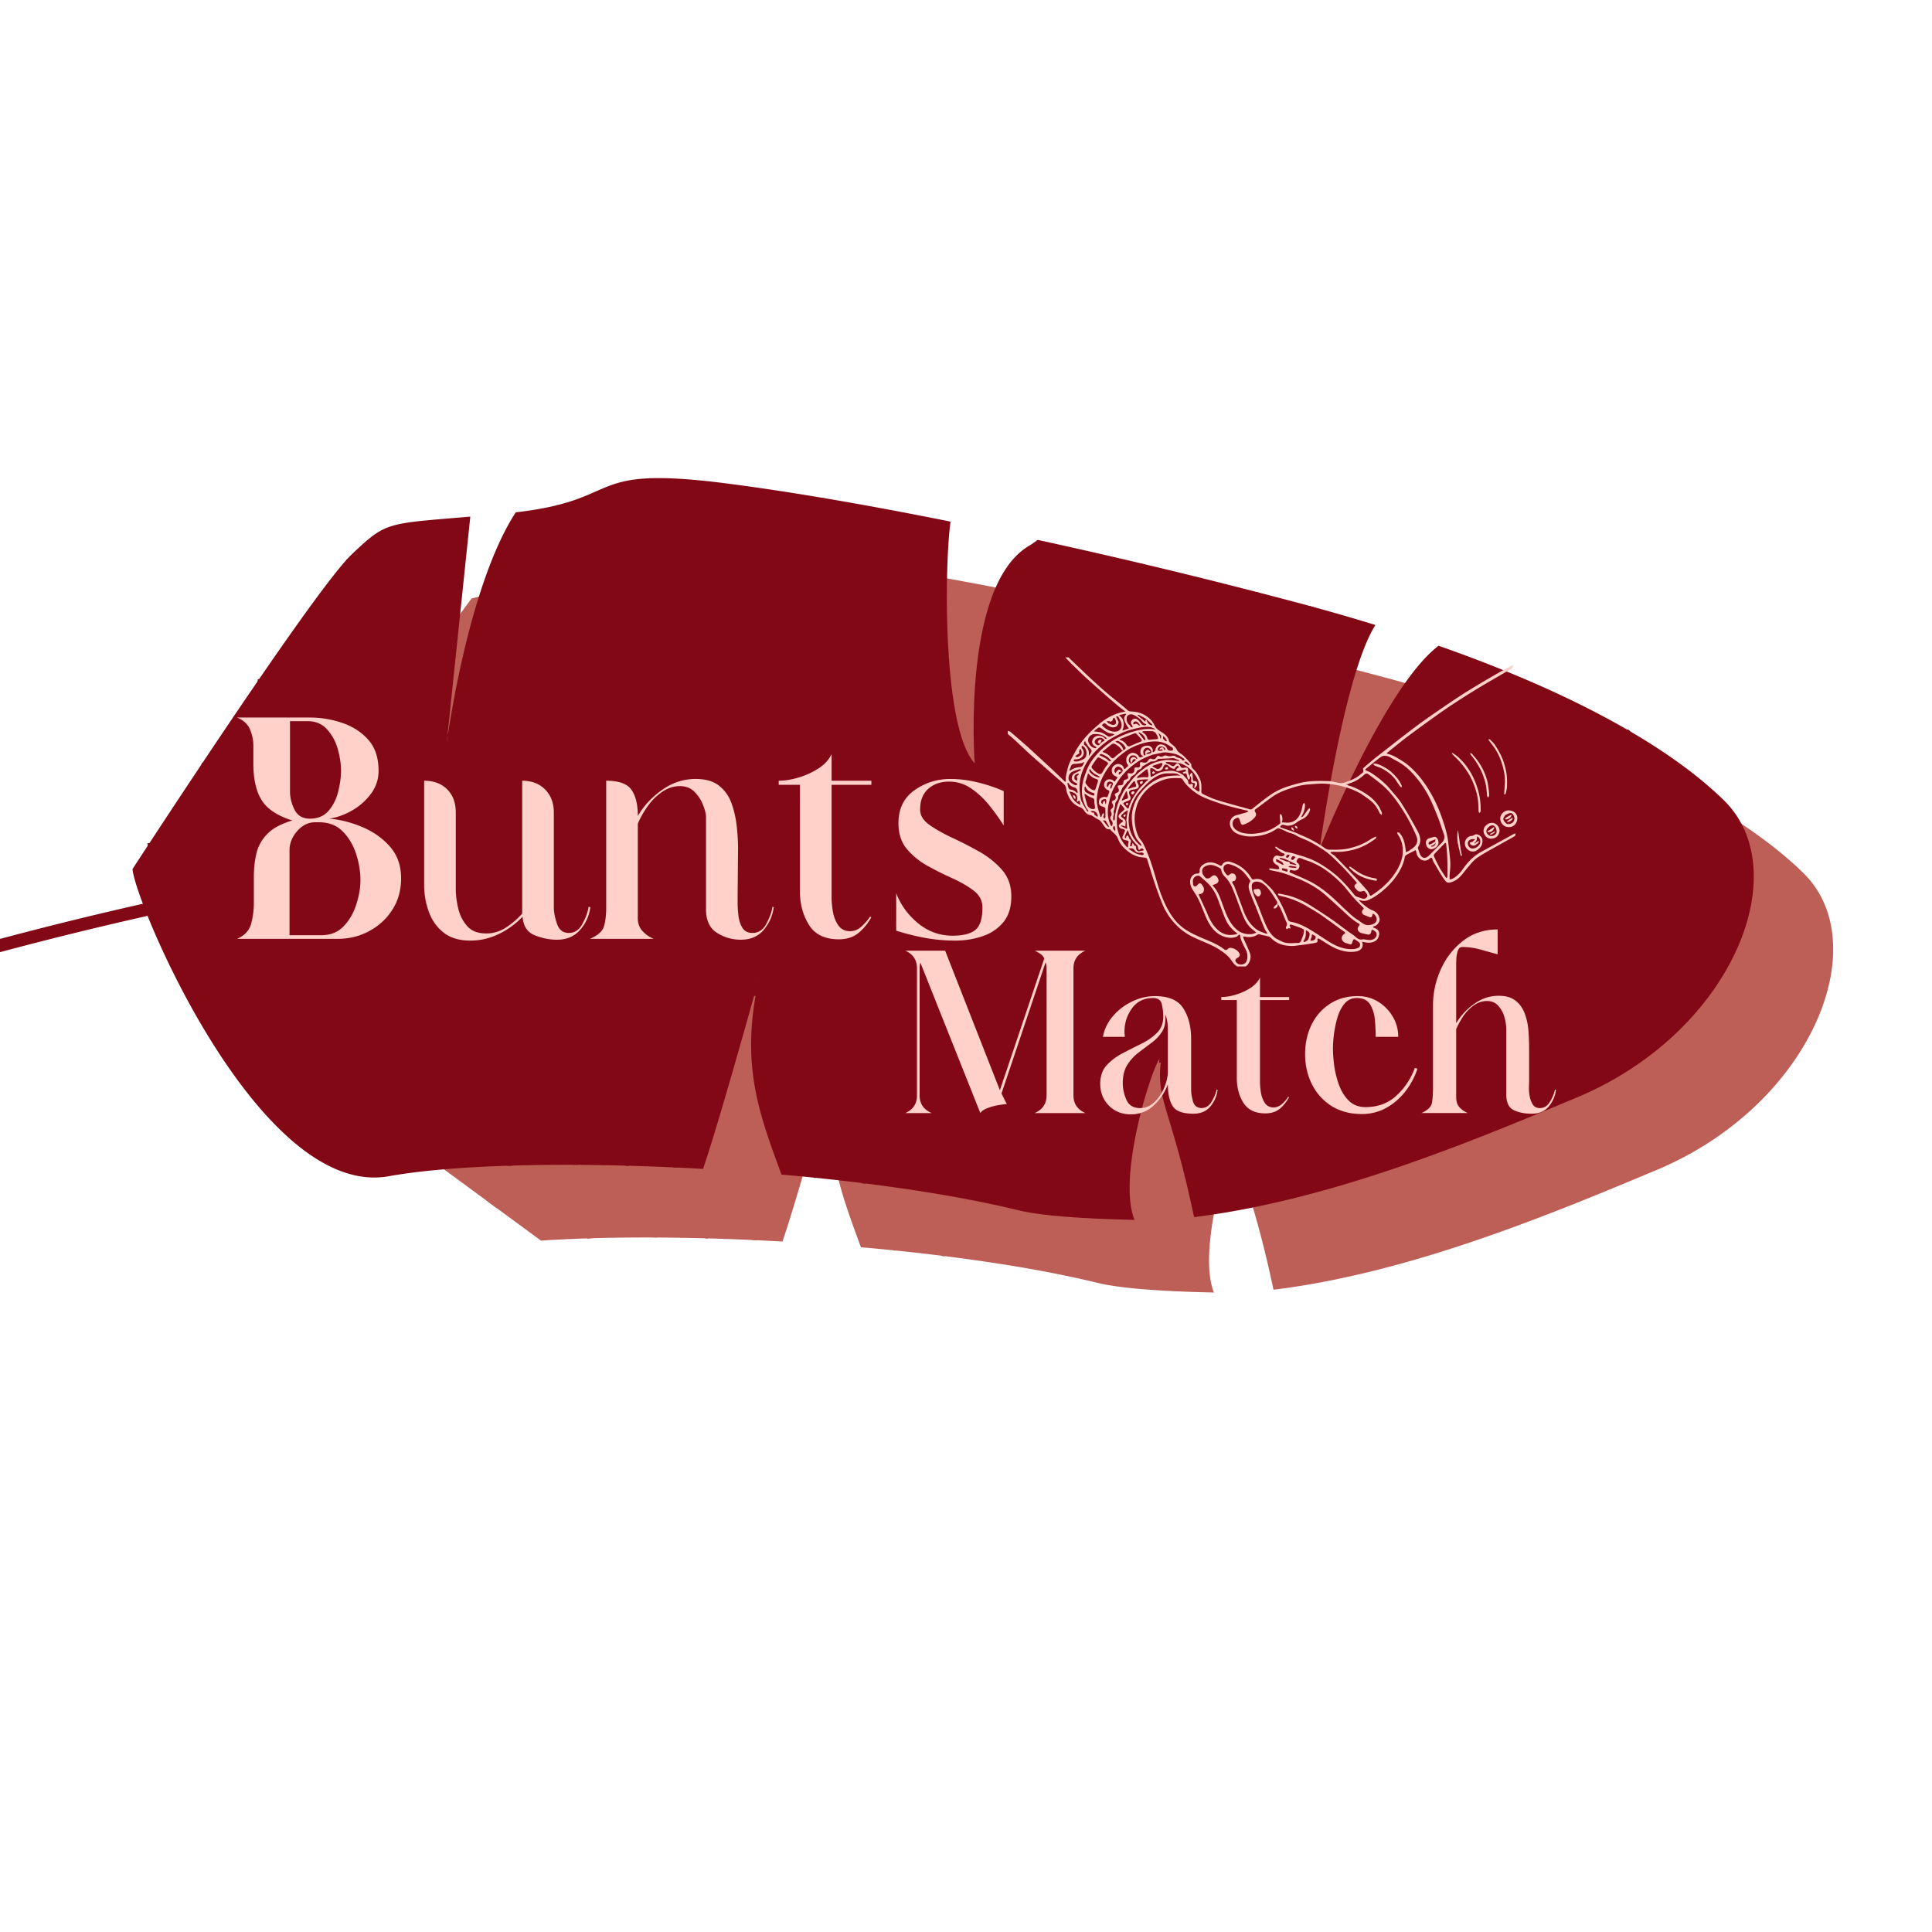 <?xml version="1.0" encoding="UTF-8"?>
<svg data-bbox="-28.387 92.798 384.206 158.081" height="500" viewBox="0 0 375 375" width="500" xmlns="http://www.w3.org/2000/svg" data-type="color">
    <g>
        <defs>
            <clipPath id="0d75c3e4-bd6e-41c4-aab5-d7cbafba9b7f">
                <path d="M41 106h315v145H41Zm0 0"/>
            </clipPath>
            <clipPath id="a656e68e-34df-40c4-8814-c62c0d5ec91f">
                <path d="m157.11 26.879 209.742 154.074-120.329 163.805L36.781 190.684Zm0 0"/>
            </clipPath>
            <clipPath id="ce2a5c3f-4de1-4694-a856-ae3636d103dd">
                <path d="M131.11 7.781 366.843 180.95 221.648 378.602l-235.73-173.168Zm0 0"/>
            </clipPath>
            <clipPath id="01e75015-0b56-4e3b-9ec4-c4b7e8472b8f">
                <path d="M36 106h320v145H36Zm0 0"/>
            </clipPath>
            <clipPath id="fb727fb6-4699-4194-8101-e9adf438059a">
                <path d="m157.11 26.879 209.742 154.074-120.329 163.805L36.781 190.684Zm0 0"/>
            </clipPath>
            <clipPath id="5668172d-00bc-4c77-b093-e74a8b56ca32">
                <path d="M131.11 7.781 366.843 180.95 221.648 378.602l-235.73-173.168Zm0 0"/>
            </clipPath>
            <clipPath id="5376a33c-cd2c-4def-9de7-680ef0ff5ed2">
                <path d="m130.996 8.469 235.047 172.664-144.848 197.183-235.047-172.664Zm0 0"/>
            </clipPath>
            <clipPath id="022464e2-fd90-4c43-8caf-60a938d5d451">
                <path d="M25 92h316v145H25Zm0 0"/>
            </clipPath>
            <clipPath id="f2d08045-2cc8-41f2-b4fb-2238ba4ff1bd">
                <path d="M115.695-6.32 351.43 166.848 206.234 364.5l-235.73-173.168Zm0 0"/>
            </clipPath>
            <clipPath id="5dee8378-4f9e-4ac3-b6cb-33c8d70c7bac">
                <path d="M115.695-6.32 351.43 166.848 206.234 364.5l-235.73-173.168Zm0 0"/>
            </clipPath>
            <clipPath id="8ca4b47b-a548-4d30-b9e1-6eece6cfcfdc">
                <path d="m138.453 10.398 212.82 156.332-129.68 176.54L8.774 186.934Zm0 0"/>
            </clipPath>
            <clipPath id="aee62532-383d-484f-a3a9-1e598fb4b583">
                <path d="M0 92h340v144H0Zm0 0"/>
            </clipPath>
            <clipPath id="5c7e9bbc-f707-491b-8e7c-f1bfcce840d9">
                <path d="M115.695-6.32 351.43 166.848 206.234 364.5l-235.73-173.168Zm0 0"/>
            </clipPath>
            <clipPath id="95ac6ed3-dc30-46f8-9548-ae514dd704f6">
                <path d="M115.695-6.32 351.43 166.848 206.234 364.5l-235.73-173.168Zm0 0"/>
            </clipPath>
            <clipPath id="595c9e42-b60e-4216-a54a-76d8bad891e2">
                <path d="m115.582-5.633 235.05 172.664-144.85 197.184L-29.267 191.55Zm0 0"/>
            </clipPath>
            <clipPath id="a0800e10-5b45-4d74-8eb6-876fb29212f7">
                <path d="M195.61 127.586h99v60h-99Zm0 0"/>
            </clipPath>
            <clipPath id="c795552a-fc23-4e8c-a4d2-52a571e218f3">
                <path d="M291 157h3.61v4H291Zm0 0"/>
            </clipPath>
            <clipPath id="f0f2f5cc-9051-4d18-896b-f6732f7cab7d">
                <path d="M155 0v88H0V0z"/>
            </clipPath>
            <clipPath id="7d7dc764-f512-48cb-871f-2c7a604db2dd">
                <path d="M132 0v65H0V0z"/>
            </clipPath>
        </defs>
        <g clip-path="url(#0d75c3e4-bd6e-41c4-aab5-d7cbafba9b7f)">
            <g clip-path="url(#a656e68e-34df-40c4-8814-c62c0d5ec91f)">
                <g clip-path="url(#ce2a5c3f-4de1-4694-a856-ae3636d103dd)">
                    <path d="M321.57 227.082c-20.812 8.723-47.945 20.008-74.386 23.254-4.407-20.887-7.325-22.524-6.47-29.977.677-5.886-9.038 20.692-5.093 30.52-6.023-.14-16.851-.484-22.55-1.867-12.837-3.125-29.165-5.45-45.966-6.926-5.058-13.688-8.816-23.8-2.816-43.992 1.438-4.84-8.77 32.344-12.418 42.89-24.305-1.386-47.684-.964-60.988 1.422-25.27 4.531-49.492-53.683-49.738-59.636 0 0 35.02-53.965 42.582-61.114 6.707-6.34 6.613-5.875 22.972-7.281l-4.613 44.188s3.965-30.508 13.441-45.02c21.426-2.453 12.868-9.172 40.664-5.637 12.246 1.559 27.348 4.149 43.727 7.442-1.168 8.12-1.676 39.93 4.684 46.914 0 0-2.575-34.23 10.418-42.14a17 17 0 0 0 1.8-1.231 1150 1150 0 0 1 51.489 12.472 398 398 0 0 1 14.074 4.047c-6.285 9.899-10.809 43.395-10.809 43.395s12.434-31.258 23.063-39.364c25.836 9.055 44.668 19.496 55.402 30.02 14.098 13.824 1.566 45.035-28.469 57.621" fill="#bd5e57" data-color="1"/>
                </g>
            </g>
        </g>
        <g clip-path="url(#01e75015-0b56-4e3b-9ec4-c4b7e8472b8f)">
            <g clip-path="url(#fb727fb6-4699-4194-8101-e9adf438059a)">
                <g clip-path="url(#5668172d-00bc-4c77-b093-e74a8b56ca32)">
                    <g clip-path="url(#5376a33c-cd2c-4def-9de7-680ef0ff5ed2)">
                        <path d="M246.816 180.086c-.261 1.488-6.375 37.605-6.41 40.266l.621.011c.036-2.613 6.72-39.566 6.786-39.933Zm-109.671 50.379c1.644-14.403 8.171-45.477 9.69-52.63q-6.067.295-12.089.7M91.09 242.773a.22.22 0 0 0-.07.153m-.325-.723c.203.246-1.242.246-1.007.32 1.117.36-2.094-2.046-6.004-6.246-7.47-8.02-23.329-40.738-26.434-47.222q-3.72.756-7.457 1.558c.812 3.32 5.258 21.477 6.492 23.52l-.535.316c-1.293-2.144-5.746-20.344-6.559-23.707-20.02 4.317-40.347 9.672-61.441 16.086l-.723-2.371c60.332-18.352 114.383-28.078 172.871-29.594-1.18-2.535-3.402-17.394-3.253-18.953.128-1.402-2.735-32.09-4.266-48.117l.617-.059c.184 1.895 4.434 46.422 4.266 48.23-.172 1.806 2.41 17.825 3.242 18.755l-.106.133q5.68-.14 11.418-.18c-2.855-5.242-8.777-63.113-9.03-65.586l.616-.063c.063.61 6.215 60.739 8.989 65.407l-.403.242a676 676 0 0 1 33.285.613l-.84-12.324.618-.043.847 12.394q3.728.159 7.497.364c-.063-2.043-.512-18.086 1.43-29.028 2.073-11.68 11.562-25.351 11.655-25.484l.684.117c.29-.261-9.68 13.93-11.726 25.477-1.958 11.012-1.477 27.23-1.418 28.953q5.279.285 10.632.652c-.332-.554-.558-1.34-.683-2.379-1.227-10.425 9.11-45.52 13.11-50.476l.706.281c-3.957 4.906-14.418 39.785-13.2 50.125q.226 1.869.895 2.508c3.118.215 6.254.445 9.418.703-2.418-7.219 12.086-49.281 12.7-51.04l.87.259c-.148.426-15.343 43.597-12.976 50.594l-.566.187q6.222.504 12.562 1.113c-1.886-12.433 10.672-47.836 11.2-49.297l1.257.25c-.129.36-13.812 36.97-11.816 49.106 12.574 1.21 25.512 2.719 38.875 4.52 1.414-7.493 24.195-35.313 25.18-36.512l.48.394c-.242.29-23.648 28.875-25.043 36.2q5.912.804 11.942 1.68c2.437-6.122 22.464-31.833 23.34-32.954l.492.379c-.215.273-20.606 26.453-23.204 32.668q5.24.764 10.567 1.586c1.785-5.461 19.828-29.563 20.601-30.598l.496.371c-.187.254-18.558 24.797-20.48 30.324 6.406.989 12.91 2.047 19.523 3.16 3.579-5.757 19.086-17.831 19.77-18.363l.379.489c-.168.129-15.723 12.246-19.485 17.988 3.118.527 6.25 1.066 9.415 1.617 3.035-2.285 11.82-8.793 14.14-9.273l.13.609c-2.173.445-10.876 6.89-13.884 9.152l-.36 2.04-.015-.004c-.355 2.89-1.226 11.523.508 15.07.914 1.867 1.29 2.613 1.445 2.906l.036-.016c.117.258.234.528-.051.66-.09.048-.156.075-.242.008a.7.7 0 0 1-.18-.214h-.008q-.007-.012-.008-.024c-.246-.383-.66-1.234-1.547-3.05-1.84-3.755-.933-12.528-.566-15.446-3.36-.59-6.684-1.156-9.988-1.715-2.438 8.238 2.957 28.332 3.011 28.543l-.718.477c-.227-.871-5.34-20.68-2.907-29.125-2.89-.485-5.765-.965-8.613-1.426-4.355 9.953 1.746 35.625 1.809 35.887l-.973.535c-.254-1.074-5.789-26.297-1.476-36.524a1240 1240 0 0 0-9.86-1.558c-.476 3.562-3.996 36.75.348 42.43l-.664.378c-4.555-5.953-.809-39.16-.297-42.906-3.54-.547-7.05-1.07-10.531-1.578-.762 3.242-8.211 38.797-1.996 49.496l-.946.367c-6.375-10.98 1.414-46.132 2.324-49.953-4.046-.586-8.05-1.152-12.02-1.687-.523 2.117-11.296 46.242-4.062 55.984l-.5.371c-7.41-9.98 3.11-53.086 3.946-56.437-3.278-.442-6.535-.868-9.762-1.274-1.469 4.977-13.973 48.43-7.34 60.805l-.547.293c-6.785-12.664 5.559-55.445 7.258-61.176q-7.67-.956-15.164-1.777c-.926 6.52-8.176 58.578-4.785 66.035l-.567.258c-3.5-7.7 3.743-59.41 4.735-66.364a907 907 0 0 0-23.61-2.273c-2.246 6.215-21.175 63.113-16.183 70.328l-.8-.137c-5.185-7.496 13.698-62.941 16.343-70.246a846 846 0 0 0-10.41-.785c-1.43 4.219-20.61 62.516-18.211 68.621l-.715-.078c-2.48-6.312 16.34-62.855 18.285-68.59a800 800 0 0 0-11.46-.699c-3.38 10.906-18.118 59.07-17.29 67.375l-.996-.215c-.742-7.441 14.125-55.86 17.648-67.195a561 561 0 0 0-7.535-.356c-24.617 48.16-22.847 58.586-21.992 63.606.16.95.29 1.7.195 2.488l-.617-.074c.086-.7-.039-1.41-.191-2.313-.863-5.074-2.653-15.605 21.926-63.738a714 714 0 0 0-11.04-.37c-5.335 7.878-28.886 49.585-19.054 65.288l-.93.086c-10.035-16.027 13.309-56.676 19.238-65.394a667 667 0 0 0-11.496-.188c-3.355 4.5-19.043 25.813-18.945 30.234l-.617.012c-.102-4.562 14.879-24.996 18.789-30.254-3.285-.02-6.55-.015-9.809.016-3.43 6.875-26.117 52.91-23.675 63.578l-.938-.074c-2.484-10.88 19.93-55.528 23.918-63.5q-5.25.051-10.453.191c-2.434 6.258-20.48 53.98-18.414 63.04l-.598.093c-2.105-9.25 15.473-55.754 18.336-63.117a632 632 0 0 0-11.309.418c-1.632 7.691-10.152 48.324-10.093 57.89l-.02 4.754-.8-.156c-.028-.277.203-4.2.199-4.562l-2.641-57.149c-3.574.25-7.137.527-10.691.84 1.84 7.86 12.68 56.133 12.574 60.844l-.809.05c.106-4.597-10.68-53.519-12.39-60.84a562 562 0 0 0-13.332 1.344c3.91 8.813 23.378 55.82 23.378 59.375l-.777.008c0-2.926-14.86-40.422-23.246-59.312q-5.994.678-11.977 1.48c2.512 5.059 26.325 52.711 30.711 57.856l-1.629-.137c-4.55-5.336-27.59-53.305-29.73-57.629q-6.689.905-13.379 1.973c4.008 8.027 25.262 50.285 30.887 54.418.05.035 1.226 1.441 1.27 1.468l-.962.094c-.05-.031-.605-1.015-.652-1.05-5.875-4.317-27.328-47.075-31.187-54.829a594 594 0 0 0-10.86 1.836c3.86 7.977 24.082 47.875 29.16 54.559l-1.066.273c-5.148-6.773-25.031-47.074-28.727-54.715a610 610 0 0 0-12.812 2.446c3.254 6.785 18.902 39.023 26.258 46.922m-39.465-58.11-.625.024c.012.222.25 5.422 2.3 7.976l2.008 2.504.489-.387-2.012-2.504c-1.926-2.394-2.16-7.562-2.16-7.613m12.469 6.528c-.016-.016-1.297-1.739-3.973-4.852-2.559-2.969 2.012-16.953 2.059-17.094l-.594-.195c-.192.59-4.719 14.46-1.938 17.695 2.66 3.094 3.93 4.797 3.946 4.817Zm9.222-9.25c1.957 3.359 4.227 7.34 4.227 7.34l.539-.31s-2.274-3.98-4.23-7.343c-1.891-3.246-.848-28.516-.833-28.773l-.625-.024c-.043 1.047-1.058 25.707.922 29.11m9.043-16.278c1.578 3.235 5.578 21.41 5.621 21.594l.606-.133c-.168-.75-4.055-18.433-5.668-21.734-1.285-2.621 4.832-26.606 7.297-35.63l-.602-.16c-.363 1.333-8.902 32.692-7.254 36.063m13.696 1.02c1.867 3.64 6.789 18.508 6.84 18.656l.585-.191c-.203-.614-4.984-15.067-6.87-18.75-1.516-2.954 5.613-32.618 8.488-43.801l-.598-.156c-.426 1.652-10.375 40.472-8.445 44.242m13.035-3.184c.168.738 4.117 18.098 5.61 20.547l.53-.32c-1.441-2.368-5.496-20.184-5.535-20.364Zm20.531 20.29.598-.165c-.051-.176-4.801-17.598-5.227-21.125-.434-3.512 6.047-42.953 6.11-43.351l-.614-.102c-.265 1.629-6.555 39.93-6.117 43.527.441 3.575 5.05 20.496 5.25 21.215m9.09-18.915c1.976 6.2 3.687 14.863 3.562 15.969l.618.074c.144-1.281-1.641-10.121-3.586-16.23-1.887-5.91-.692-47.536-.68-47.953l-.621-.016c-.051 1.719-1.207 42.144.707 48.156m16.625 14.527c.137.81.226 1.333.25 1.489l.613-.094c-.023-.156-.113-.684-.25-1.5-3.105-18.504-4.594-29.234-4.426-31.898.297-4.57-2.777-32.387-2.91-33.567l-.613.067c.031.289 3.195 28.941 2.906 33.46-.176 2.711 1.317 13.493 4.43 32.043m33.77 2.13.538-.31c-2.96-5.183-7.132-62.902-7.175-63.484l-.7-.03c.168 2.374 4.305 58.519 7.336 63.823m13.085-.368.426-.449c-5.547-5.2-8.867-60.32-8.894-60.871l-.602-.102c.121 2.254 3.348 56.059 9.07 61.422m65.09 5.66.79.102c-2.856-7.356 9.179-47.645 9.296-48.031l-.871-.254c-.484 1.582-12.152 40.629-9.215 48.183m16.55 1.926c1.579-8.414 24.556-39.066 24.786-39.375l-.496-.375c-.95 1.27-23.508 31.977-25.113 40.524Zm44.27 6.469c1.52-5.567 18.872-24.867 19.586-25.656l.461.418c-.175.191-17.648 20.007-19.129 25.43z" fill="#bd5e57" data-color="1"/>
                    </g>
                </g>
            </g>
        </g>
        <g clip-path="url(#022464e2-fd90-4c43-8caf-60a938d5d451)">
            <g clip-path="url(#f2d08045-2cc8-41f2-b4fb-2238ba4ff1bd)">
                <g clip-path="url(#5dee8378-4f9e-4ac3-b6cb-33c8d70c7bac)">
                    <g clip-path="url(#8ca4b47b-a548-4d30-b9e1-6eece6cfcfdc)">
                        <path d="M306.156 212.98c-20.812 8.723-47.945 20.008-74.386 23.258-4.407-20.89-7.325-22.527-6.47-29.98.677-5.887-9.038 20.691-5.093 30.52-6.023-.141-16.852-.485-22.547-1.868-12.836-3.125-29.168-5.45-45.969-6.926-5.058-13.687-8.816-23.8-2.816-43.992 1.441-4.84-8.77 32.344-12.418 42.89-24.305-1.386-47.684-.964-60.984 1.423-25.274 4.53-49.496-53.684-49.743-59.637 0 0 35.024-53.965 42.586-61.113 6.704-6.34 6.61-5.875 22.97-7.282l-4.61 44.188s3.96-30.508 13.437-45.02c21.426-2.453 12.867-9.171 40.664-5.636 12.246 1.558 27.352 4.148 43.727 7.441-1.168 8.121-1.676 39.93 4.684 46.914 0 0-2.575-34.23 10.421-42.14a17 17 0 0 0 1.797-1.23 1150 1150 0 0 1 51.489 12.472 398 398 0 0 1 14.074 4.047c-6.285 9.898-10.809 43.394-10.809 43.394s12.434-31.258 23.063-39.363c25.836 9.055 44.672 19.496 55.402 30.02 14.102 13.824 1.566 45.035-28.469 57.62" fill="#820815" data-color="2"/>
                    </g>
                </g>
            </g>
        </g>
        <g clip-path="url(#aee62532-383d-484f-a3a9-1e598fb4b583)">
            <g clip-path="url(#5c7e9bbc-f707-491b-8e7c-f1bfcce840d9)">
                <g clip-path="url(#95ac6ed3-dc30-46f8-9548-ae514dd704f6)">
                    <g clip-path="url(#595c9e42-b60e-4216-a54a-76d8bad891e2)">
                        <path d="M231.402 165.984c-.261 1.489-6.37 37.606-6.41 40.266l.621.012c.035-2.614 6.723-39.567 6.785-39.934Zm-109.672 50.38c1.649-14.403 8.172-45.477 9.696-52.63-4.051.196-8.078.43-12.094.7M75.68 228.672a.2.2 0 0 0-.07.152m-.329-.722c.203.246-1.238.246-1.004.32 1.114.36-2.097-2.047-6.007-6.246-7.465-8.02-23.325-40.738-26.434-47.223a667 667 0 0 0-7.453 1.559c.808 3.32 5.258 21.476 6.488 23.52l-.531.316c-1.297-2.145-5.75-20.344-6.563-23.707-20.02 4.32-40.343 9.672-61.441 16.086l-.723-2.372c60.332-18.351 114.383-28.078 172.871-29.59-1.18-2.538-3.398-17.398-3.254-18.956.133-1.403-2.734-32.09-4.265-48.118l.617-.058c.184 1.894 4.434 46.422 4.266 48.23-.172 1.805 2.41 17.825 3.242 18.754l-.106.133q5.68-.14 11.422-.18c-2.86-5.242-8.781-63.113-9.035-65.586l.617-.062c.063.61 6.215 60.738 8.989 65.406l-.403.242a676 676 0 0 1 33.285.614l-.84-12.325.622-.043.843 12.395c2.489.105 4.989.23 7.5.363-.066-2.043-.515-18.086 1.426-29.027 2.074-11.68 11.563-25.352 11.656-25.484l.684.117c.29-.262-9.676 13.93-11.727 25.476-1.957 11.012-1.476 27.23-1.418 28.953 3.52.192 7.063.407 10.633.653-.332-.555-.558-1.34-.683-2.38-1.227-10.425 9.11-45.519 13.11-50.476l.706.281c-3.957 4.907-14.414 39.786-13.195 50.126.144 1.246.445 2.082.89 2.507q4.678.323 9.418.703c-2.418-7.218 12.086-49.28 12.7-51.039l.87.258c-.148.426-15.343 43.598-12.976 50.594l-.562.187q6.222.504 12.562 1.114c-1.887-12.434 10.668-47.836 11.195-49.297l1.262.25c-.129.36-13.812 36.969-11.816 49.105 12.574 1.211 25.508 2.72 38.875 4.52 1.41-7.492 24.191-35.313 25.176-36.512l.48.395c-.242.289-23.648 28.875-25.043 36.199 3.941.535 7.922 1.098 11.941 1.68 2.438-6.122 22.465-31.832 23.344-32.954l.488.38c-.21.273-20.605 26.452-23.203 32.667 3.493.508 7.016 1.04 10.567 1.586 1.785-5.46 19.828-29.562 20.601-30.597l.496.37c-.187.255-18.558 24.798-20.476 30.325q9.604 1.49 19.52 3.16c3.577-5.758 19.085-17.832 19.769-18.363l.379.488c-.164.129-15.723 12.246-19.48 17.988 3.117.528 6.245 1.067 9.41 1.618 3.035-2.286 11.824-8.793 14.144-9.274l.125.61c-2.172.445-10.875 6.89-13.883 9.152l-.36 2.039-.015-.004c-.355 2.89-1.222 11.523.508 15.07a155 155 0 0 0 1.445 2.907l.04-.016c.113.258.23.527-.055.66-.09.047-.157.074-.242.008a.8.8 0 0 1-.18-.215h-.008l-.008-.023c-.246-.383-.66-1.235-1.547-3.051-1.836-3.754-.933-12.528-.566-15.446-3.36-.59-6.684-1.156-9.984-1.714-2.438 8.238 2.953 28.332 3.007 28.543l-.718.476c-.227-.87-5.34-20.68-2.907-29.125-2.89-.484-5.765-.965-8.613-1.426-4.351 9.954 1.746 35.625 1.809 35.887l-.973.535c-.254-1.074-5.785-26.297-1.477-36.523-3.312-.54-6.597-1.055-9.855-1.559-.48 3.563-4 36.75.344 42.43l-.66.379c-4.559-5.953-.813-39.156-.301-42.906-3.54-.547-7.051-1.07-10.531-1.579-.762 3.243-8.211 38.797-1.997 49.497l-.94.367c-6.38-10.98 1.41-46.13 2.32-49.953-4.048-.586-8.051-1.149-12.02-1.688-.524 2.117-11.297 46.242-4.063 55.985l-.496.37c-7.414-9.98 3.11-53.085 3.942-56.437-3.278-.441-6.536-.867-9.762-1.273-1.465 4.976-13.973 48.43-7.34 60.804l-.547.293c-6.785-12.664 5.559-55.445 7.258-61.175a1027 1027 0 0 0-15.16-1.778c-.926 6.52-8.18 58.578-4.79 66.035l-.562.258c-3.504-7.7 3.739-59.41 4.73-66.363a907 907 0 0 0-23.609-2.274c-2.242 6.215-21.171 63.114-16.183 70.329l-.797-.137c-5.188-7.496 13.695-62.942 16.34-70.246a838 838 0 0 0-10.41-.785c-1.426 4.218-20.61 62.515-18.211 68.62l-.715-.077c-2.477-6.313 16.34-62.856 18.285-68.59a797 797 0 0 0-11.46-.7c-3.376 10.907-18.118 59.07-17.29 67.375l-.996-.214c-.738-7.442 14.129-55.86 17.648-67.196a560 560 0 0 0-7.53-.355c-24.622 48.16-22.852 58.586-21.997 63.605.16.95.29 1.7.195 2.489l-.617-.075c.086-.699-.039-1.41-.187-2.312-.868-5.074-2.657-15.606 21.922-63.734a668 668 0 0 0-11.04-.375c-5.335 7.878-28.886 49.585-19.054 65.289l-.93.086c-10.035-16.028 13.309-56.676 19.238-65.395a666 666 0 0 0-11.496-.187c-3.351 4.5-19.039 25.812-18.941 30.234l-.621.012c-.102-4.563 14.879-24.996 18.793-30.254-3.29-.02-6.555-.016-9.809.015-3.433 6.875-26.121 52.91-23.68 63.578l-.933-.074c-2.488-10.879 19.93-55.527 23.918-63.5q-5.255.052-10.457.192c-2.43 6.257-20.477 53.98-18.414 63.039l-.598.093c-2.105-9.25 15.473-55.753 18.336-63.117a632 632 0 0 0-11.309.418c-1.632 7.692-10.152 48.324-10.093 57.89l-.02 4.755-.8-.156c-.028-.274.202-4.2.202-4.563l-2.64-57.148c-3.578.25-7.14.527-10.695.84 1.84 7.859 12.683 56.132 12.574 60.843l-.805.05c.102-4.597-10.684-53.519-12.394-60.839-4.454.395-8.895.844-13.332 1.344 3.91 8.812 23.378 55.82 23.378 59.375l-.777.008c0-2.926-14.855-40.422-23.246-59.313-3.996.453-7.984.945-11.977 1.48 2.512 5.06 26.325 52.712 30.711 57.856l-1.629-.137c-4.546-5.336-27.585-53.304-29.73-57.629a565 565 0 0 0-13.379 1.973c4.008 8.027 25.262 50.285 30.89 54.418.048.035 1.223 1.441 1.27 1.469l-.965.094c-.05-.032-.601-1.016-.652-1.051-5.875-4.317-27.328-47.074-31.184-54.828a595 595 0 0 0-10.863 1.836c3.86 7.976 24.082 47.875 29.164 54.558l-1.07.274c-5.145-6.774-25.027-47.075-28.727-54.715a610 610 0 0 0-12.812 2.445c3.254 6.785 18.902 39.024 26.258 46.922m-39.465-58.11-.621.024c.011.223.246 5.422 2.297 7.977l2.011 2.504.485-.387-2.012-2.504c-1.922-2.395-2.16-7.563-2.16-7.613m12.469 6.528c-.012-.016-1.297-1.738-3.973-4.852-2.555-2.968 2.012-16.953 2.059-17.093l-.59-.196c-.196.59-4.72 14.461-1.942 17.696 2.664 3.093 3.934 4.797 3.946 4.816Zm9.222-9.25c1.957 3.36 4.227 7.34 4.227 7.34l.539-.309s-2.274-3.98-4.23-7.344c-1.891-3.246-.848-28.515-.833-28.773l-.62-.023c-.048 1.046-1.063 25.707.917 29.109m9.043-16.277c1.582 3.234 5.578 21.41 5.621 21.593l.606-.129c-.164-.753-4.055-18.437-5.668-21.738-1.285-2.62 4.832-26.605 7.297-35.629l-.598-.16c-.367 1.332-8.906 32.695-7.258 36.063m13.696 1.02c1.867 3.64 6.789 18.507 6.84 18.66l.585-.196c-.199-.613-4.984-15.066-6.87-18.75-1.516-2.953 5.612-32.617 8.491-43.8l-.601-.157c-.426 1.652-10.371 40.477-8.445 44.242m13.035-3.184c.168.738 4.12 18.097 5.613 20.546l.527-.32c-1.437-2.367-5.492-20.183-5.535-20.363Zm20.53 20.289.599-.164c-.047-.176-4.797-17.594-5.227-21.125-.434-3.512 6.047-42.954 6.11-43.352l-.61-.102c-.27 1.63-6.559 39.93-6.117 43.528.437 3.574 5.05 20.496 5.246 21.215m9.095-18.914c1.972 6.199 3.687 14.863 3.558 15.968l.617.075c.149-1.282-1.64-10.122-3.585-16.23-1.887-5.911-.692-47.532-.68-47.954l-.621-.016c-.051 1.72-1.207 42.145.71 48.157m16.625 14.527c.132.809.222 1.332.246 1.488l.613-.094c-.023-.156-.113-.683-.25-1.5-3.105-18.503-4.594-29.234-4.422-31.898.293-4.57-2.781-32.387-2.91-33.566l-.617.066c.031.29 3.199 28.945 2.906 33.46-.172 2.712 1.316 13.493 4.434 32.044m33.765 2.129.54-.305c-2.962-5.187-7.133-62.906-7.176-63.488l-.7-.031c.168 2.375 4.305 58.52 7.336 63.824m13.086-.367.426-.45c-5.543-5.199-8.863-60.32-8.895-60.87l-.597-.102c.117 2.254 3.344 56.058 9.066 61.422m65.09 5.66.793.101c-2.855-7.355 9.176-47.644 9.297-48.03l-.875-.255c-.484 1.582-12.152 40.63-9.215 48.184m16.55 1.926c1.579-8.415 24.556-39.067 24.786-39.375l-.496-.375c-.95 1.27-23.508 31.976-25.113 40.523Zm44.27 6.468c1.52-5.566 18.875-24.867 19.59-25.656l.457.418c-.172.191-17.648 20.008-19.129 25.43z" fill="#820815" data-color="2"/>
                    </g>
                </g>
            </g>
        </g>
        <g clip-path="url(#a0800e10-5b45-4d74-8eb6-876fb29212f7)">
            <path d="M207.43 127.598c.148.148.28.304.422.445.554.531 1.109 1.05 1.664 1.582.968.918 1.925 1.844 2.922 2.746a79 79 0 0 0 2.812 2.484c1.184.993 2.426 1.918 3.566 2.954.317.289.579.28.91.3 1.212.063 2.278.43 3.231 1.215.512.422.89.91 1.156 1.508.29.652.895.977 1.457 1.332.504.313.918.711 1.2 1.242.027.047.058.098.058.14.024.49.371.712.711.985.34.266.695.578.863.95.254.554.743.746 1.157 1.085.597.504 1.101 1.125 1.64 1.696.024.027.04.074.04.11-.098.702.546.968.863 1.413.562.82 1.035 1.649 1.082 2.664q.032.564-.008 1.13c-.016.304.117.468.383.585.742.332 1.464.719 2.242.977 1.308.437 2.648.793 3.98 1.175.918.258 1.844.48 2.746.762.25.074.391.024.567-.11 1.09-.85 2.168-1.738 3.293-2.538a12.8 12.8 0 0 1 3.707-1.82c1.191-.368 2.41-.747 3.64-.895 1.36-.168 2.758-.14 4.141-.102.77.028 1.54.293 2.309.383.312.04.66-.05.968-.156 1.008-.375 2.02-.746 2.864-1.477.332-.281.785-.437.546-1.023-.035-.082.067-.266.157-.34.726-.629 1.457-1.258 2.199-1.871.73-.586 1.484-1.152 2.219-1.73q1.33-1.046 2.656-2.079c1.16-.89 2.32-1.785 3.496-2.656.918-.68 1.844-1.332 2.777-1.976 1.657-1.133 3.305-2.278 4.977-3.38 1.363-.89 2.754-1.738 4.144-2.574a309 309 0 0 1 4.536-2.636c.539-.301 1.093-.567 1.64-.848.098-.047.215-.082.325-.113-.051.18-.036.453-.16.539-.47.328-.985.61-1.481.898-1.563.914-3.145 1.813-4.7 2.742a144 144 0 0 0-3.984 2.48c-1.238.798-2.48 1.618-3.691 2.47a326 326 0 0 0-6.328 4.593c-1.235.918-2.41 1.903-3.617 2.864-.184.148-.368.304-.54.46-.015.012.016.11.043.11 1.157.25 2.118.894 3.102 1.508a9 9 0 0 1 1.133.844c1.664 1.43 2.973 3.152 4.09 5.039 1.152 1.937 2.011 3.996 2.691 6.132.387 1.22.727 2.457.86 3.743.074.718.175 1.449.25 2.168.066.687.156 1.363.156 2.043-.008.761-.11 1.53-.157 2.292-.011.215.024.43.032.645.199-.047.414-.074.586-.164.894-.48 1.543-1.234 2.105-2.043.926-1.309 2.043-2.41 3.457-3.18 1.656-.902 3.313-1.812 4.969-2.715.445-.246.89-.503 1.348-.746.097-.047.214-.054.332-.09-.043.176-.036.438-.141.504-.77.465-1.566.88-2.352 1.325-1.64.937-3.328 1.797-4.89 2.847-.828.555-1.465 1.418-2.13 2.196-.718.859-1.316 1.82-2.374 2.34-1.348.671-1.57.289-2.145-.536-.683-1.004-1.265-2.07-1.886-3.113-.098-.156-.157-.348-.223-.523-.117-.356-.246-.422-.563-.141-.53.465-1.199.48-1.703.14a2 2 0 0 1-.879-1.437c-.023-.125-.082-.242-.125-.363-.117.054-.222.113-.34.172-.48.25-.968.472-1.43.746-.148.09-.3.281-.331.445-.2 1.11-.652 2.102-1.235 3.055-.71 1.16-1.605 2.183-2.613 3.086-.976.863-2.012 1.664-3.23 2.175-.504.22-1 .208-1.504.079-.117-.036-.23-.043-.34-.059.059.074.117.164.191.23.786.72 1.579 1.415 2.59 1.82.696.29 1.102.829 1.242 1.56.106.519-.382 1.245-.918 1.421q-.118.036-.218.082c-.067.043-.114.09-.172.133.058.043.105.09.164.117.703.215 1.05.563 1.07 1.082.016.754-.414 1.407-1.05 1.649-.68.265-1.352.199-2.032.031-.129-.031-.254-.148-.172.176.258 1.008-.457 1.554-1.316 1.687-1.938.29-3.656-.379-5.281-1.355-.594-.367-1.184-.746-1.778-1.11-.074-.05-.199-.082-.273-.05-.059.015-.117.172-.09.23.18.496-.25.574-.508.621-.96.184-1.926.309-2.887.43-.59.074-1.175.176-1.753.152-1.485-.05-2.832-.465-3.891-1.59-.14-.148-.375-.242-.578-.289-.5-.132-1.02-.199-1.516-.359-.234-.062-.363-.062-.57.078-.555.363-1.184.469-1.848.43-.148-.008-.304-.051-.465-.074a4 4 0 0 0-.394-.036c.031.133.039.282.09.415.39.886.804 1.761 1.168 2.664.347.863.164 1.691-.39 2.402-.462.578-1.333.687-2.02.32-.668-.347-.993-1.008-1.43-1.554-.598-.727-1.324-1.243-2.094-1.739-1.781-1.14-3.824-1.71-5.664-2.722-1.305-.711-2.398-1.657-3.352-2.797a12.3 12.3 0 0 1-1.933-3.172c-.59-1.399-1.094-2.828-1.582-4.27-.48-1.398-.895-2.828-1.332-4.246-.184-.586-.242-.601-1.043-.66-1.137-.082-2.086-.598-2.938-1.3-.77-.622-1.441-1.356-1.765-2.286-.29-.828-1.016-1.2-1.512-1.805-.035-.039-.117-.082-.176-.066-.52.086-.746-.297-1.02-.629-.363-.453-.585-1.023-1.171-1.289-.399-.184-.754-.457-1.13-.687-.073-.051-.155-.125-.237-.125-.621-.047-1.043-.407-1.348-.903-.215-.328-.488-.52-.844-.66-1.27-.516-2.012-1.516-2.453-2.758-.133-.37-.148-.785-.262-1.176a1.2 1.2 0 0 0-.332-.511 184 184 0 0 0-2.789-2.457c-1.086-.961-2.187-1.914-3.277-2.871-.324-.293-.649-.582-.961-.88-.879-.82-1.746-1.648-2.625-2.456-.395-.368-.816-.703-1.242-1.063a3.4 3.4 0 0 1-.008-.637c.184.051.375.102.508.215 1 .848 2 1.707 2.984 2.575.68.597 1.344 1.218 2.012 1.84a490 490 0 0 1 3.32 3.07c.727.687 1.442 1.382 2.16 2.078q.09.07.192.133c.023-.086.066-.168.066-.25-.058-.754.156-1.465.32-2.184.29-1.234.903-2.328 1.516-3.43.711-1.289 1.606-2.441 2.617-3.5.61-.644 1.297-1.234 1.97-1.82 1.175-1.008 2.5-1.777 3.995-2.227.34-.09.688-.148 1.028-.23.05-.008.09-.035.14-.059-.05-.015-.098-.023-.14-.058-.333-.246-.68-.488-1-.754-.938-.785-1.864-1.57-2.782-2.375a239 239 0 0 1-3.808-3.39c-.82-.747-1.598-1.532-2.391-2.302-.074-.066-.148-.117-.215-.183-.449-.473-.887-.938-1.336-1.406zm15.078 12.043c.176.496.34.984.945 1.117q.1.021.2.054c-.012-.074.007-.18-.036-.222-.363-.34-.738-.66-1.11-1.035a68 68 0 0 0-1.48-.809c-.05-.027-.148.024-.222.031.039.051.066.118.113.157.367.308.73.605 1.094.902.097.086.183.176.281.258.016-.098.016-.207.059-.297a.28.28 0 0 1 .156-.156m-4.426 5.914c.305-.047.477-.305.356-.52a2.78 2.78 0 0 0-1.458-1.226c-.14-.047-.34.086-.503.125.113.074.222.168.347.214.578.215 1.2.938 1.172 1.407-.016.027-.023.058-.082.086-.066-.028-.172-.028-.2-.067-.296-.539-.784-.879-1.296-1.16-.148-.082-.441-.09-.57.008-.59.422-1.137.902-1.715 1.351-.258.196-.016.247.082.27.57.176 1.027.508 1.414.953.207.23.406.25.664.024.539-.47 1.11-.918 1.703-1.38.02-.027.027-.058.086-.085m-4.555-1.157c.184-.156.34-.363.555-.457.473-.207.258-.363.008-.554-.461-.364-1.317-.18-1.54.332-.148.332-.038.613.317.844.274.175.473.109.66-.165m17.422 6.247c0 .152.035.316-.008.449-.039.105-.18.172-.28.258-.04-.086-.099-.153-.126-.235-.09-.32-.164-.644-.254-.969-.008-.023-.101-.03-.16-.03-.129.007-.273.066-.387.038-.074-.015-.125-.156-.183-.246l.383-.133c.03-.007.097.016.113 0 .066-.074.14-.156.148-.25 0-.047-.12-.164-.172-.156-.445.082-.878.207-1.324.29a.6.6 0 0 1-.379-.099c-.035-.015.008-.242.075-.316.105-.121.261-.195.402-.254.027 0 .05 0 .074.008a.2.2 0 0 1-.074-.09c-.082-.152-.098-.426-.371-.2-.117.09-.274.188-.313.321-.11.34-.367.2-.515.14a2.2 2.2 0 0 1-.696-.429c-.601-.527-.902-.46-1.168.297-.187.566-1.132.902-1.52.434-.14-.168-.382-.274-.597-.348-.183-.059-.39-.027-.363.273.031.446.05.883.09 1.332 0 .016.14.067.191.04.371-.188.735-.407 1.11-.602.761-.406 1.578-.5 2.414-.555.656-.05 1.25.14 1.832.395.355.16.754.375.984.672.273.363.746.613.762 1.168.008.172.097.504.496.347.332-.132.465.024.387.387-.047.25 0 .39.257.465.243.183.48.363.73.539.067.039.216.082.24.047a.44.44 0 0 0 .089-.274c-.008-.23-.066-.46-.055-.683.024-1.028-.5-1.863-1.062-2.625-.547-.738-1.274-1.309-2.168-1.707-.992-.438-2.02-.364-3.028-.461-.093-.008-.191.074-.28.105.073.075.14.168.23.207.257.125.547.176.77.332.323.23.546.297.85-.058.407-.473.524-.446.91.066.044.059.095.125.118.2.117.37.43.34.695.288.614-.113.813.008.793.63-.007.363.11.671.34.992m21.23 19.988c-1.019-.387-2.011-.817-3.046-1.14-.836-.266-1.711-.4-2.567-.606-.113-.024-.207-.14-.304-.215.117-.04.238-.133.355-.117.422.043.836.125 1.258.168.148.015.309-.043.457-.059-.066-.2-.125-.398-.2-.578-.027-.05-.116-.059-.167-.094-.203-.148-.438-.262-.594-.445-.223-.258-.383-.54-.215-.926.172-.414.43-.59.852-.539.258.031.512.148.762.133.183-.008.414-.11.52-.25.167-.215-.075-.29-.231-.356-.098-.039-.207-.05-.29-.105q-.599-.436-1.175-.895c-.059-.043-.051-.156-.074-.242.109 0 .25-.031.304.02.375.37.863.535 1.324.742.133.059.243.176.368.2.445.108.91.167 1.355.273.348.082.68.222 1.027.316 1.68.445 3.286 1.066 4.75 2 .934.605 1.856 1.25 2.7 1.973.742.62 1.414 1.34 2.066 2.05.574.614 1.078 1.293 1.625 1.93a.55.55 0 0 0 .266.156c.355.125.718.258 1.082.371.363.118.71.043.918-.273.289-.43-.114-.71-.305-1.008-.191-.289-.465-.148-.73-.09-.188.04-.438.047-.61-.035-.191-.097-.332-.312-.496-.48-.36-.364-.367-.668.031-.961.215-.156.164-.238.032-.387-.727-.805-1.438-1.613-2.176-2.41a56 56 0 0 0-1.738-1.746c-.778-.754-1.563-1.496-2.489-2.086-1.094-.703-2.195-1.379-3.387-1.902-.671-.29-1.367-.547-1.976-.926-.582-.364-1.27-.399-1.856-.723-.378-.215-.785-.371-1.183-.527a.8.8 0 0 0-.445-.051c-.168.05-.317.184-.465.273-1.293.82-2.723 1.192-4.23 1.282a7 7 0 0 1-2.59-.313c-.801-.265-1.465-.652-1.82-1.472-.446-1.043.124-2.094 1.16-2.352.683-.164 1.355-.371 2.034-.578.082-.028.149-.11.223-.176-.082-.047-.164-.113-.258-.14-.133-.04-.289-.032-.422-.075-1.316-.332-2.632-.629-3.922-1.015a44 44 0 0 1-3.757-1.336 9.8 9.8 0 0 1-2.813-1.778c-.574-.504-1.125-1.035-1.508-1.722-.09-.172-.347-.348-.53-.356-1.06-.023-2.102-.05-3.138.297-1.539.508-2.828 1.316-3.863 2.55-.613.727-1.101 1.516-1.39 2.407-.348 1.094-.555 2.195-.43 3.363.113.993.332 1.946.777 2.828.207.415.586.747.805 1.16 1.148 2.227 1.867 4.61 2.562 7 .614 2.122 1.325 4.2 2.418 6.118.703 1.25 1.575 2.375 2.715 3.254 1.317 1.015 2.832 1.648 4.344 2.293 1.277.535 2.566 1.058 3.676 1.918.25.199.488.265.754-.024a.76.76 0 0 1 .593-.222c.696.097 1.278.43 1.649 1.05.199.34.09.637-.39.91-.263.157-.454.348-.337.637.297.711 1.297.852 1.88.348.526-.465.495-1.695.237-2.285-.43-1.008-1.093-1.918-1.234-3.043-.008-.078-.066-.176-.121-.192-.05-.007-.133.067-.191.114-.118.093-.208.234-.333.285a3.2 3.2 0 0 1-1.68.187c-1.093-.156-1.968-.66-2.706-1.422-1.02-1.05-1.555-2.382-2.086-3.726-.504-1.274-1.016-2.54-1.797-3.68-.453-.672-.875-1.36-.777-2.254.082-.719.644-1.355 1.359-1.34.387 0 .504-.164.48-.523-.035-.488.215-.86.579-1.14 1.101-.837 2.218-.548 3.293.05.28.156.406.09.503-.11.293-.585 1.055-.702 1.45-.585 1.855.496 3.277 1.59 4.246 3.242.133.215.222.234.437.184.63-.133 1.285-.125 1.774.296.777.68 1.59 1.36 2.168 2.196 1.14 1.637 1.984 3.457 2.691 5.328.066.168.262.363.422.39 1.305.208 2.488.735 3.605 1.391 1.278.742 2.493 1.59 3.735 2.383 1.547.992 3.18 1.703 5.074 1.531a2.4 2.4 0 0 0 .875-.273c.316-.172.375-.754.117-.977-.238-.207-.504-.379-.762-.562-.207-.14-.363-.117-.437.148-.035.11-.11.207-.14.317-.133.496-.215.535-.688.378-.09-.03-.192-.074-.29-.097-.538-.125-1.01-.399-1.07-.977-.046-.406.22-.761.622-.969.027-.019.007-.234-.055-.28-.219-.184-.473-.325-.707-.497-1.332-.969-2.656-1.965-4.012-2.898-.863-.586-1.773-1.102-2.676-1.63a16.6 16.6 0 0 0-4.187-1.773c-.387-.097-.785-.172-1.164-.289-.11-.03-.176-.191-.258-.289.105-.035.215-.101.313-.074.62.113 1.25.23 1.863.398 1.398.387 2.715.993 3.949 1.754 1.488.918 2.953 1.88 4.395 2.871 1.39.961 2.707 2.043 4.113 2.98.57.38 1.05 1.134 1.937.845.008 0 .024.007.032.007.48.051.96.172 1.425.141.668-.05 1.325-.605 1.149-1.285-.074-.27-.414-.543-.696-.66-.32-.133-.28.258-.347.437-.113.325-.281.516-.637.45-.371-.075-.738-.176-1.101-.25-.645-.133-1.243-.735-.57-1.48.066-.067.066-.31.015-.333-1.57-.875-2.774-2.2-4.098-3.375-.898-.797-1.77-1.64-2.687-2.418-1.442-1.226-3.078-2.137-4.875-2.906m11.96-16.594c-.538-.266-1.062-.562-1.624-.777a17.2 17.2 0 0 0-5.18-1.14c-1.16-.075-2.336.065-3.492.148-1.235.082-2.426.421-3.586.82-1.125.387-2.242.824-3.219 1.512-1.11.77-2.168 1.625-3.27 2.41-.265.191-.296.379-.132.601.258.348.175.707-.04.977-.62.754-1.449 1.234-2.374 1.515-.086.028-.282-.105-.332-.214-.141-.297-.215-.63-.348-.934-.098-.242-.273-.289-.547-.168-.465.2-.746.54-.754 1.012-.015.547.266.992.73 1.316.844.586 1.829.696 2.798.727.695.015 1.398-.106 2.085-.239 1.34-.265 2.516-.894 3.583-1.722.05-.043.058-.156.058-.238-.023-.465-.066-.93-.074-1.383-.008-.102.074-.192.11-.282.081.067.187.133.222.215.18.43.23.868.074 1.309-.016.039-.008.082-.008.121.535.008 1.082.11 1.598.008 1.273-.254 1.867-1.215 2.207-2.367.117-.371.16-.758.266-1.133.035-.125.175-.215.257-.313.051.114.141.223.141.34.031.77-.2 1.465-.578 2.117-.059.098-.094.223-.133.34.106-.05.262-.058.328-.148.34-.43.649-.887.969-1.324.094-.118.215-.2.324-.301.031.14.125.3.082.414-.281.746-.719 1.398-1.472 1.722-.457.192-.844.446-1.235.739-.586.43-1.242.644-2 .504-.324-.067-.738-.317-1.02.132-.042.06-.066.125-.1.18.058.028.108.059.167.086.934.32 1.863.629 2.79.977.444.164.866.414 1.323.593 1.309.516 2.524 1.176 3.707 1.938.489.312.918.785 1.575.793 1.265.02 2.53.035 3.78-.246 1.524-.348 2.974-.895 4.27-1.797.258-.172.563-.297.844-.438.059-.027.133-.035.2-.05.007.074.035.148 0 .207a.65.65 0 0 1-.192.25q-.491.345-1 .668a11.2 11.2 0 0 1-3.484 1.48c-.66.16-1.34.266-2.012.332-.621.05-1.25 0-1.879.016-.106 0-.223.05-.328.086.062.082.129.172.215.238.246.191.535.34.75.555a335 335 0 0 1 3.832 3.996 82 82 0 0 1 2.343 2.594c.2.23.348.511.465.792.114.282.188.333.461.149 1.344-.867 2.559-1.871 3.602-3.094.91-1.086 1.664-2.254 2.094-3.601a6.2 6.2 0 0 0 .199-3.07c-.14-.77-.457-1.442-.895-2.079-.066-.09-.043-.246-.058-.379.148.055.347.067.441.172.8.895 1.008 2.012 1.164 3.152.027.184.027.375.043.563.2-.09.399-.164.586-.262.117-.058.215-.16.324-.234 1.043-.645 1.664-1.43 1.102-2.73-.613-1.399-1.293-2.79-2.086-4.098-1.317-2.176-2.758-4.278-4.742-5.926-.828-.688-1.692-1.324-2.551-1.953-.106-.082-.363-.082-.488-.008-.246.148-.446.383-.68.563-.77.605-1.606 1.07-2.555 1.324-.199.05-.406.074-.613.117.191.082.379.2.578.258 1.02.281 1.953.742 2.863 1.281 1.16.68 2.188 1.516 2.938 2.64.273.407.473.876.672 1.333.058.125-.024.316-.04.472l-.347-.297c-.027-.027-.035-.066-.05-.101-.391-.844-.872-1.637-1.575-2.242-.629-.547-1.348-.985-2.066-1.516m2.812-6.289-1.887 1.531c-.043.024-.066.067-.101.09.058.059.101.125.168.156.347.168.719.301 1.035.508 1.379.918 2.672 1.945 3.738 3.235.739.894 1.551 1.738 2.16 2.707a88 88 0 0 1 3.122 5.414c.488.918.738 1.925.109 2.937a.53.53 0 0 0-.059.379c.082.309.2.606.305.902.355.97 1.043 1.211 1.828.442.828-.813 1.633-1.64 2.461-2.453.512-.504.652-1.059.395-1.754-.364-.977-.645-1.992-1.032-2.961-.547-1.375-1.086-2.758-1.746-4.074a20.8 20.8 0 0 0-2.418-3.723c-.91-1.11-1.894-2.121-3.105-2.899-.66-.43-1.39-.769-2.067-1.183-.523-.32-1.336-.422-1.796-.106-.364.247-.711.536-1.11.852m-12.582 19.531c-.562-.207-1.133-.386-1.687-.629-.387-.164-.68-.214-.918.243-.133.261-.157.414.09.593.464.348.488.828.093 1.227-.316.305-.672.305-1.078.215-.18-.043-.453-.168-.547.132-.09.29.168.329.356.415 1.101.48 2.21.941 3.289 1.464 1.672.809 3.152 1.91 4.535 3.137 1.066.942 2.066 1.969 3.129 2.938.586.539 1.183 1.093 1.86 1.504.769.464 1.433 1.292 2.55.988.488-.133.934-.242 1.117-.762.156-.465-.023-.844-.355-1.191-.258-.266-.364-.301-.442.12-.054.282-.238.481-.586.325-.34-.148-.695-.258-1.027-.422-.453-.223-.527-.695-.172-1.043.207-.191.098-.273-.035-.414-.668-.68-1.348-1.355-1.984-2.07-.711-.809-1.34-1.696-2.094-2.473a24 24 0 0 0-2.352-2.11 15.1 15.1 0 0 0-3.742-2.187m-6.742 14.856c.43.226.851.465 1.297.656.953.422 1.972.23 2.957.238.281.008.57-.125.676-.48.132-.453.382-.875.464-1.332.059-.297.215-.77-.164-.934-.687-.324-1.425-.555-2.152-.785-.297-.094-.504-.012-.309.379.102.2.215.453-.214.281-.067-.023-.164.05-.246.082-.075.035-.184.117-.2.102-.066-.067-.14-.168-.14-.25a.8.8 0 0 1 .117-.364c.148-.273.097-.488-.035-.77-.34-.722-.614-1.48-.942-2.21-.168-.39-.39-.754-.59-1.125-.023-.043-.074-.066-.117-.102-.008.036-.031.079-.031.11.066.347-.23.48-.414.652-.082.067-.274.02-.414.02.05-.102.074-.227.148-.309.118-.148.258-.289.407-.406.289-.23.222-.488.058-.735-.472-.73-.91-1.492-1.457-2.167-.523-.649-1.101-1.278-1.96-1.508-.755-.192-1.352.058-1.391.687-.036.496.074 1.028.238 1.496.273.82.656 1.61.976 2.41.473 1.184.903 2.383 1.418 3.551.461 1.051.993 2.078 2.02 2.813m-12.293-10.301c.168.187.348.371.496.57.82 1.102 1.184 2.406 1.656 3.656.563 1.516 1.133 3.004 2.336 4.165.903.878 1.953 1.183 3.16 1.074.297-.024.578-.18.868-.274-.165-.148-.32-.304-.504-.437-.903-.645-1.532-1.547-1.946-2.531-.71-1.664-1.257-3.403-1.945-5.075-.387-.953-.816-1.894-1.562-2.664-.372-.39-.762-.797-.836-1.39-.016-.14-.118-.325-.23-.39-.673-.372-1.368-.755-2.173-.63-.683.11-1.504.488-1.281 1.5.074.356.363.695.621.977.117.113.406.133.606.097.171-.03.34-.18.488-.304.46-.414.89-.383 1.215.156.297.488.308.82-.133 1.14-.23.16-.555.184-.836.36m8.277 3.805c-.023-.04-.066-.082-.082-.133-.332-.836-.687-1.672-.984-2.524-.207-.613-.3-1.242.098-1.843.042-.067.015-.227-.04-.309-.242-.34-.5-.68-.753-1.008-.813-1.05-1.895-1.707-3.145-2.062-.695-.192-1.383.23-1.203 1.043.074.332.332.636.539.925.176.243.398.235.621.02.438-.406 1.059-.227 1.227.355.09.32-.067.836-.325.875-.578.11-.39.375-.191.672.066.098.14.192.184.297.578 1.559 1.168 3.106 1.738 4.66.562 1.524 1.34 2.922 2.707 3.856.512.36 1.156.523 1.746.754.074.035.172-.024.262-.04l-.121-.199c-.184-.308-.399-.605-.532-.937a152 152 0 0 1-1.746-4.402m-9.351 1.492c.105.27.207.543.332.808.527 1.118 1.172 2.153 2.207 2.891.976.684 2.047.785 3.172.48.09-.027.164-.085.238-.117-.059-.043-.125-.074-.191-.125-1.016-.718-1.747-1.687-2.223-2.82-.531-1.27-.969-2.574-1.469-3.86-.437-1.117-1.058-2.117-1.91-2.968-.445-.442-.941-.836-1.414-1.258-.215-.2-.457-.242-.73-.152-.481.168-.77.554-.735 1.129.016.304.04.75.223.867.332.199.593-.164.836-.414.214-.223.43-.207.613.023.133.16.266.332.355.516.313.668-.007 1.414-.73 1.398-.18 0-.23.024-.121.258.527 1.082 1.008 2.2 1.547 3.344m-19.41-23.88c-.637-.382-.72-1.108-.274-1.648.406-.488 1.211-.421 1.598-.015.05.05.191.11.199.09.156-.207.297-.422.438-.637.109-.156.117-.2-.106-.29-.57-.222-.953-.546-.91-1.323.031-.555.43-1 1.101-1.133.38-.074 1.032.172 1.184.668.14.465.273.324.477.086.05-.059.109-.133.175-.168.274-.133.274-.356.125-.528-.273-.324-.257-.695-.234-1.062.027-.504.516-1.031 1.035-1.156.406-.102 1.02.164 1.278.527.097.14.23.348.363.356.18.011.37-.141.554-.223.024-.008.047-.024.067-.031-.027-.016-.059-.043-.094-.051-.355-.09-.445-.399-.469-.695-.074-.813.504-1.317 1.465-1.29.488.008.992.536.918 1.008-.058.305.074.29.238.192a.6.6 0 0 0 .258-.34c.157-.664.532-1.086 1.043-1.102.39-.015 1.082.274 1.207.719.125.434.442.488.778.508.152.008.308-.102.457-.149-.059-.16-.067-.382-.176-.457-.543-.34-1.074-.746-1.68-.933-1.222-.406-2.523-.309-3.73.015-1.266.34-2.524.836-3.625 1.614-1.367.96-2.59 2.062-3.559 3.441-1.176 1.7-1.863 3.559-2.047 5.613-.113 1.266.309 2.434.672 3.61.016.066.098.105.149.164a1 1 0 0 0 .09-.184c.05-.129.058-.281.132-.394.074-.11.207-.168.309-.25.008.132.031.273.015.406-.007.098-.109.191-.109.289a.8.8 0 0 0 .125.309c.027.039.149.066.156.054.051-.09.11-.187.11-.281a19 19 0 0 0-.008-1.644c0-.102-.149-.223-.266-.282-.207-.101-.453-.117-.644-.242-.43-.281-.383-.8-.223-1.273.082-.258.844-.555 1.133-.446.305.114.445.016.512-.28.027-.11.074-.22.117-.325.289-.664.105-.598-.324-.836m8.941-6.79c-1.086.391-2.152.829-3.106 1.493-1.421.977-2.671 2.125-3.609 3.574-.422.645-.86 1.301-1.156 2.004-.317.735-.5 1.531-.688 2.317-.355 1.48-.289 2.937.356 4.347.031.063.082.113.125.172.055-.05.148-.09.164-.148.125-.34.125-.653-.133-.953-.238-.274-.387-.555-.066-.918.117-.133.101-.497.007-.68-.164-.305-.14-.52.102-.719.356-.281.348-.613.14-.96-.183-.305-.167-.481.2-.63.46-.199.562-.488.328-.925-.148-.282-.039-.415.207-.504.555-.235.629-.422.383-.977-.184-.406-.11-.523.332-.531.371 0 .652-.074.676-.547.007-.2.027-.461.355-.54.606-.148.649-.288.457-.917-.023-.106-.008-.23-.008-.348.125.008.246-.008.364.02.57.148.984-.145.96-.715-.015-.356.098-.469.438-.43.57.059.711-.082.637-.637-.059-.437.222-.398.457-.347.687.14.836.097 1.207-.438.148-.214.316-.367.613-.234.453.191.778.027 1-.402.102-.176.258-.243.48-.118.274.157.555.133.844-.043a.8.8 0 0 1 .606-.058c.363.16.703.152 1.074.05.184-.05.496-.058.582.051.363.446 1.098.239 1.371.82.02.04.266-.019.406-.034-.007-.075.008-.18-.03-.223-.571-.465-1.192-.879-1.93-1.027-.836-.172-1.68-.38-2.551-.172-.504.113-1.008.222-1.594.328m-5.918-4.262c-.895.48-1.832.887-2.668 1.45a16.3 16.3 0 0 0-2.953 2.566 11.4 11.4 0 0 0-1.969 3.047c-.57 1.332-.855 2.746-.71 4.246.073.758.105 1.52.445 2.215.296.597.671 1.16 1.02 1.73.03.05.128.05.194.074-.007-.074.008-.164-.023-.215-.117-.18-.266-.332-.371-.511-.903-1.649-1.028-3.403-.613-5.2.156-.703.445-1.382.695-2.066.504-1.375 1.398-2.508 2.375-3.562.578-.63 1.258-1.172 1.937-1.696.926-.71 1.97-1.258 3.055-1.703a15.3 15.3 0 0 1 3.176-.945 7.5 7.5 0 0 1 2.61-.051c.046.012.097-.016.155-.023-.027-.032-.05-.098-.082-.106-.332-.125-.671-.324-1.011-.348a6.4 6.4 0 0 0-1.657.083c-.734.125-1.464.312-2.183.511-.473.125-.918.305-1.422.504m61.617 26.363c.363.555.719 1.11 1.082 1.66.059.087.153.16.227.243.039-.117.12-.223.133-.348.023-.25 0-.504.007-.754.032-1.87-.02-3.742-.25-5.601-.007-.059-.05-.16-.066-.16-.074.011-.164.027-.215.078-.586.601-1.168 1.222-1.762 1.828-.457.472-.421.453-.16 1.05.301.66.64 1.31 1.004 2.004m-51.726-18.457c-.426 0-.836-.007-1.258 0-1.16.04-2.153.586-3.024 1.258-.828.645-1.547 1.45-2.25 2.227-.777.851-1.308 1.879-1.68 2.937-.382 1.11-.605 2.285-.44 3.477.058.37.109.754.218 1.11.356 1.198 1.031 2.183 1.984 2.976.059.05.133.086.2.125 0-.09.015-.18 0-.266-.016-.055-.067-.113-.102-.164-.32-.422-.734-.793-.95-1.258a7.5 7.5 0 0 1-.605-1.976c-.132-.88-.246-1.797-.132-2.668a8 8 0 0 1 1.449-3.649 10 10 0 0 1 2.137-2.168 7.55 7.55 0 0 1 2.953-1.347c.695-.16 1.433-.153 2.152-.192.23-.015.465.024.703.04-.215-.122-.422-.282-.652-.372-.192-.074-.414-.066-.703-.09m-9.684 3.477c.586-.805 1.125-1.649 1.77-2.402a11 11 0 0 1 1.828-1.746c.656-.504 1.382-.961 2.144-1.29.672-.3 1.422-.457 2.153-.59.437-.081.902-.038 1.347-.007.488.023.977.11 1.465.156.05 0 .117-.031.176-.047-.05-.043-.102-.094-.156-.117-.301-.117-.598-.23-.895-.348-.082-.023-.168-.05-.25-.043-.34.008-.68.043-1.008.059-.613.035-1.226.059-1.84.082a.3.3 0 0 0-.097.066c-.324.399-.762.457-1.227.43a.5.5 0 0 0-.238.086c-.375.215-.738.438-1.102.66-.156.102-.398.184-.457.324-.156.364-.437.48-.757.594a.64.64 0 0 0-.325.332c-.14.363-.37.598-.738.754-.172.074-.328.258-.422.43-.148.289-.262.57-.586.719-.14.078-.215.273-.332.414-.2.25-.414.488-.613.738-.09.125-.149.265-.215.406-.105.254-.156.563-.32.77-.215.246-.356.46-.356.808-.011.235-.152.516-.324.688-.2.207-.242.422-.25.687a4 4 0 0 1-.156.813c-.074.273-.23.496-.098.82.067.172-.074.422-.11.637-.023.199-.05.386-.03.578.007.09.132.164.195.25.043-.094.11-.184.117-.281.043-.332.023-.672.102-.996.156-.711.304-1.438.554-2.125.281-.778.668-1.516 1.051-2.31m-3.644-4.468c.167-.226.308-.465.496-.656.25-.246.093-.453-.075-.563a17 17 0 0 0-1.504-.843c-.093-.051-.308-.024-.355.043a27 27 0 0 0-1.078 1.57c-.067.102-.059.332.008.406.433.48.87.953 1.5 1.168.117.031.355-.05.43-.16.214-.281.363-.61.577-.965m4.72-4.222c.71-.305 1.421-.63 2.152-.903.312-.117.398-.289.207-.531a15 15 0 0 0-1.02-1.098c-.047-.05-.187-.05-.266-.027-.917.348-1.828.71-2.746 1.07-.066.031-.125.082-.191.121.066.043.133.102.2.125.53.184.937.504 1.218.993.066.117.238.167.445.25m-1.324 15.972a.68.68 0 0 1-.672-.562c-.023-.164.227-.438.422-.578.523-.364.531-.391 0-.68-.543-.297-.617-.711-.187-1.133.253-.25.535-.457.777-.71.066-.067.066-.274.008-.36-.192-.254-.422-.489-.645-.727-.015-.015-.14.008-.148.031-.207.762-.5 1.516-.563 2.286-.094 1.011-.078 2.035.215 3.039.313 1.117.852 2.093 1.664 2.914.055.047.129.082.195.12.02-.073.043-.148.051-.222.016-.172 0-.347.043-.52.133-.495.09-.57-.422-.663-.78-.149-.855-.497-.53-1.067.065-.125.116-.258.17-.39.243-.536.227-.579-.378-.778m-6.91-8.566c.332.457.687.844 1.25 1.05.355.141.414-.058.48-.246.164-.43.262-.878.43-1.308.125-.348-.035-.531-.324-.606-.594-.156-1.024-.52-1.422-.957-.117-.14-.133-.152-.191.032-.141.437-.23.902-.399 1.324-.113.289-.047.472.176.71m11.547-1.034c-.406.027-.805.043-1.211.086-.653.074-.696.148-.406.75.043.074.085.16.117.242.148.347.058.594-.297.734-.215.094-.45.152-.672.168-.785.059-1.027.43-.71 1.133q.063.135.116.281c.121.383 0 .606-.398.746a8 8 0 0 0-.903.406c-.05.016-.09.172-.058.215.223.274.465.528.695.786.207.23.305.14.371-.118.325-1.156.969-2.16 1.649-3.117.496-.695 1.152-1.285 1.73-1.922.059-.058.133-.09.192-.14.074-.075.14-.157.207-.239-.118 0-.227-.011-.422-.011m-5.34-11.13c-.14.934-.777 1.231-1.606.942-.34-.113-.664-.363-.937-.601-.281-.25-.387 0-.55.105-.227.148-.11.258.023.371.554.516 1.183.91 1.93 1.035 1.03.176 1.835-.394 1.695-1.48-.067-.496-.391-.961-.637-1.422-.035-.059-.281-.012-.43-.012.031.078.067.153.098.227.125.262.25.527.414.836m-4.719 15.64c0-.793-.008-.77-.754-1.043-.312-.117-.601-.34-.89-.527-.075-.05-.133-.133-.2-.207-.015.113-.074.23-.05.328.148.629.316 1.25.488 1.863.164.563.844.961 1.39.829.075-.016.157-.184.149-.266-.016-.297-.082-.594-.133-.977m12.125-13.117c-.18-.422-.48-.719-.96-.738-.52-.024-1.044-.008-1.563-.008-.059 0-.125.035-.184.059-.047.023-.098.066-.148.097.043.035.082.075.132.102.43.246.754.578.864 1.074.074.367.355.34.617.324.367-.023.723-.066 1.086-.082.39-.008.473-.133.312-.508-.039-.09-.074-.187-.156-.32m-5.504-2.11c.117.114.281.216.34.356.11.246.281.297.512.262-.063-.148-.106-.305-.188-.438-.234-.34-.25-.66.04-.968.28-.297.648-.371 1.035-.106.257.18.48.438.656.711.215.332.562.512.926.38.066-.017.105-.106.156-.157-.067-.031-.133-.05-.192-.082-.148-.082-.328-.133-.421-.258-.48-.652-1.11-1.125-1.829-1.473-.57-.289-1.265-.058-1.355.465-.066.43-.035.887.32 1.309m-6.414 4.676c.297-.094.25-.192.016-.317-.57-.32-.711-.695-.63-1.133.118-.578.622-.945 1.196-.953.52-.015.965.133 1.305.547.059.066.223.035.34.043-.059-.086-.082-.191-.156-.258-.68-.547-1.458-.726-2.325-.672-.754.051-1.375.864-1.101 1.559.23.578.601 1.059 1.355 1.184m6.746 18.828c-.05.304.176.18.317.207.007-.075 0-.149.015-.215.047-.156.106-.3.164-.45.082.126.176.243.25.376.032.058.047.199.067.199.437-.043.328.27.347.512.024.296.329.593.555.554.262-.05.535-.09.8-.156.052-.012.126-.102.118-.125-.101-.297-.441-.375-.656-.156-.082.082-.18.14-.281.207l-.121-.36c-.067-.207-.067-.488-.208-.609-.62-.539-1.085-1.191-1.449-1.922-.133-.273-.215-.57-.332-.851-.023-.059-.082-.102-.133-.141q-.009.074-.03.148c-.141.325-.302.645-.423.977a.76.76 0 0 0-.02.363c.012.035.141.051.208.075.027-.098.035-.208.066-.305.043-.102.117-.184.176-.274.074.082.18.149.23.25.11.172.133.43.282.536.25.183.257.375.175.628-.05.149-.074.301-.117.532m-6.164-21.973c.676.023 1.215.395 1.746.758.223.168.414.207.653.078.132-.078.28-.11.414-.176.105-.058.199-.133.289-.199-.117-.04-.23-.098-.356-.133-.164-.031-.34-.031-.504-.074-.714-.172-1.242-.668-1.832-1.066-.09-.067-.289-.09-.379-.036-.25.141-.464.34-.695.516-.074.059-.133.133-.207.207.11.008.207.031.305.04.176.019.347.026.566.085m-4.844 8.152c.297-.152.586-.308.887-.457.164-.09.34-.172.504-.28.024-.017.016-.126 0-.185-.016-.023-.11-.039-.148-.03-.48.163-.985.28-1.442.503a1.37 1.37 0 0 0-.71 1.59c.097.363 1.007 1.059 1.406 1.043.082 0 .168-.059.25-.102-.043-.097-.082-.207-.141-.304-.027-.043-.11-.059-.168-.082-.809-.309-1-.953-.438-1.696m.872-2.445c.437-.187.964-.289 1.304-.601.614-.563.399-1.88-.289-2.352-.066-.04-.191-.09-.222-.059-.051.051-.102.168-.083.243a.7.7 0 0 0 .141.304c.496.645.313 1.45-.39 1.856-.348.199-.704.187-1.075.215-.093 0-.175.164-.258.246.083.05.165.132.25.14.18.028.356.008.622.008m12.414 3.063c.304 0 .601-.024.91.011.363.032.414-.168.37-.449-.042-.266-.089-.52-.14-.785-.015-.117-.043-.223-.058-.34-.106.043-.223.066-.305.133q-.83.644-1.648 1.316c-.051.04-.06.133-.075.207-.007.016.043.075.067.075.265-.051.531-.11.879-.168m-11.672-2.73c-.473.058-.942.148-1.414.148-.364.011-.555.14-.68.457-.082.222-.172.445-.258.671-.015.055.012.13.02.196.058-.016.12-.016.164-.055a2.8 2.8 0 0 1 1.406-.598c.414-.058.887-.043 1.05-.57.06-.168.161-.316.235-.473-.16.059-.324.125-.523.223m8.734 11.465c-.027-.14-.094-.281-.078-.414.066-.582.16-1.152.242-1.723.008-.066-.015-.133-.015-.199-.059.043-.118.082-.176.125-.164.117-.332.223-.48.348-.645.562-.903.687.007 1.25.152.09.242.312.281.488.036.2-.015.406-.03.613-.009.125-.017.238-.024.363-.11-.042-.207-.074-.317-.117-.133-.039-.265-.082-.406-.105-.047-.016-.105.031-.164.058.039.032.082.075.125.098.34.184.687.356 1.023.524.012.007.094-.067.086-.102-.02-.379-.05-.754-.074-1.207m.41-18.211c-.148-.195-.32-.387-.43-.602-.312-.664-.835-1.324-.14-2.062.027-.024.043-.09.027-.106-.027-.042-.093-.085-.125-.074-.382.074-.754.164-1.125.262-.043.012-.066.059-.093.086a.3.3 0 0 1 .066.055c.14.125.3.234.414.382.465.555.547 1.63.207 2.266-.031.066-.016.152-.023.227q.099-.042.199-.067c.328-.11.652-.215 1.023-.367m-10.011 13.656c0-.66-.266-1.023-.954-1.273-.199-.074-.406-.09-.613-.14.074.175.16.347.242.523.059.113.114.222.164.336a3.4 3.4 0 0 0 1.274 1.492c.16.105.34.172.508.265-.043-.199-.067-.39-.133-.582-.05-.164-.117-.394-.34-.113-.043.055-.133.074-.2.106-.007-.067-.042-.133-.03-.192.015-.113.054-.223.082-.422m44.773 27.399c.082-.2.191-.39.242-.598.172-.672.098-.852-.449-1.176-.047-.023-.23-.18-.215.102.059.676-.016 1.34-.46 1.902-.02.024.112.215.128.215.258-.117.508-.238.754-.445m-45.52-29.633c-.37-.172-.726-.348-.925-.75-.028-.059-.125-.078-.192-.117-.015.074-.05.156-.031.23.055.29.113.582.223.852.039.11.215.207.34.234.453.074.851.238 1.164.594.043.05.101.086.148.133.035-.082.11-.172.094-.246-.067-.465-.242-.844-.82-.93m7.16-12.703c-.067-.043-.133-.11-.2-.11-.175-.015-.355 0-.53.012.085.098.175.195.257.29.05.046.09.124.148.14.332.105.711.355 1.004.273.489-.133.563-.449.23-1.176-.034-.09-.132-.148-.198-.222-.082.082-.25.18-.239.254.04.316-.199.406-.472.539m8.937 9.105c.438.215.688-.082.934-.367.086-.09.133-.223.175-.336.118-.266.098-.473-.265-.367-.512.14-1.016.324-1.531.488-.04.02-.067.059-.098.094.059.047.098.113.164.156.191.098.39.192.621.332m-6.746.535c-.156.043-.34.059-.48.133-.067.043-.098.192-.09.29.008.066.097.132.156.198.215-.238.539-.445.613-.726.102-.34-.504-.852-.867-.844-.398.008-.789.453-.73.895.015.148.14.289.214.43.067-.118.11-.243.192-.333.14-.148.297-.363.465-.39.164-.016.355.168.527.347m-6.371-4.714c-.191-.282-.399-.555-.57-.836-.075-.11-.094-.243-.133-.368-.067.086-.176.153-.2.243-.042.14-.042.296-.027.437.012.066.11.125.168.176.555.469.852 1.05.762 1.793-.008.078.016.16.023.234q.078-.1.149-.199c.523-.785.523-.785-.172-1.48m1.035 9.394c.031-.2.156-.406-.176-.508-.636-.172-1.191-.472-1.465-1.125-.015-.05-.097-.074-.156-.105-.015.054-.058.105-.066.164-.024.437-.024.836.504 1.066.422.184.777.516 1.36.508m6.991-6.25c.082.016.192.066.239.031q.42-.28.82-.601c.027-.028-.008-.192-.05-.207-.329-.125-.536.031-.602.402-.016.11-.11.207-.176.3 0 .009-.055-.015-.067-.034-.18-.328-.246-.793.2-1.016.363-.184.582-.043.804.215.031.039.106.047.164.074.024-.058.075-.14.059-.168-.191-.222-.305-.512-.68-.535-.43-.027-.742.113-.894.496-.133.34-.157.703.183 1.043m2.649-1.574c.398.117.355-.113.289-.363-.082-.332.23-.739.562-.653.16.031.29.207.43.313-.098.05-.207.133-.313.14-.23.008-.406.082-.464.325.191-.016.39 0 .562-.059.48-.164.524-.316.258-.754-.274-.453-.785-.527-1.176-.18-.387.348-.23.75-.148 1.23m0 19.204c-.157-.48-.563-.281-.86-.273-.464.007-.746-.184-.968-.563-.082-.125-.266-.234-.414-.273-.184-.043-.383-.008-.579-.008-.05 0-.101.023-.152.031.035.043.059.094.102.117.68.438 1.324.961 2.152 1.074.23.028.527.207.719-.105m-2.153-13.906c-.28.34-.57.672-.843 1.02-.043.05-.043.14-.067.214.074-.008.156-.008.23-.031.34-.11.673-.285 1.02-.317.399-.043.348-.257.29-.496-.024-.117-.106-.207-.134-.324-.066-.379-.222-.437-.496-.066m-.992 2.484c-.05-.242-.09-.48-.148-.719-.008-.035-.133-.066-.133-.066q-.447.854-.871 1.738c-.008 0 .11.09.133.074.25-.101.48-.257.738-.316.422-.082.414-.312.281-.71m30 12.206c-.12-.023-.246-.066-.379-.074-.043-.008-.097.05-.117.09-.016.02.02.094.043.11.465.179.918.378 1.39.526.223.067.571-.097.512.36 0 .015.051.055.082.066.332.082.672.172 1.012.239.074.015.156-.016.23-.032-.05-.05-.09-.117-.148-.144a68 68 0 0 0-1.863-.89c-.215-.102-.453-.169-.762-.25m-35.172-19.864c.313.164.645.316.95.504.234.14.421.367.656.515.09.047.238 0 .363-.007-.035-.067-.066-.133-.11-.192-.437-.613-1.09-.918-1.761-1.191-.098-.043-.297.148-.445.222.082.051.172.098.347.149m-4.554.25c.738-.332.879-.524.777-1.176-.023-.168-.164-.324-.246-.48q-.124.27-.242.546c-.008.016-.008.06.011.075.157.238-.011.347-.183.453-.09.058-.207.11-.29.183-.1.082-.183.192-.273.282.125.043.239.074.446.117m5.754 5.004c-.024.199-.075.39-.075.59 0 .066.098.132.157.199.043-.059.09-.11.125-.168.09-.14.148-.348.273-.414.133-.067.332.02.496.027-.082.074-.191.133-.242.223a1.5 1.5 0 0 0-.149.457c-.007.054.075.129.11.195.05-.039.117-.074.14-.133.083-.172.125-.363.215-.527.157-.309.09-.523-.238-.652-.293-.118-.547-.067-.812.203m-1.696-1.364c-.554-.308-1.152-.57-1.492-1.16-.039-.066-.117-.105-.164-.164-.043.082-.125.164-.117.239a.67.67 0 0 0 .14.355c.422.48.926.848 1.567.977.113.027.238.027.355.035-.066-.09-.14-.192-.289-.282m41.422 31.16a6 6 0 0 0-.164.423c-.152.457-.152.457.336.363.316-.059.508-.238.574-.547.074-.356-.234-.395-.433-.527-.262-.184-.348-.075-.313.289m-5.504-14.028c-.09-.14-.148-.316-.273-.406-.274-.191-.578-.332-.867-.488-.094-.043-.192-.059-.282-.082 0 .133 0 .265.016.386.008.043.066.094.105.118.407.214.82.43 1.227.636.016.008.074-.082.074-.164m-40.554-16.554c.015.035.015.082.042.109.157.098.313.187.47.289.007-.176.05-.363 0-.531-.055-.223-.165-.414.152-.547.097-.047.14-.23.203-.356-.13.02-.27.02-.387.067-.398.183-.613.472-.48.969m3.722 6.539c.043.023.125.05.117.066-.09.406.266.504.489.68.05.031.109.039.168.058a1 1 0 0 0 .015-.16c-.035-.527-.508-.984-1.02-.969-.132 0-.257.051-.386.086q.183.125.371.239c.04.015.106 0 .246 0m1.738-1.657c.043-.148.051-.312.125-.437.059-.098.207-.149.309-.223.008.082.008.172.023.254.032.168.083.324.125.488.04-.148.106-.296.114-.445.02-.172.043-.39-.04-.531-.093-.149-.71-.016-.827.16-.165.262-.2.52.171.734m7.122-13.902h-.168c.027.047.035.106.066.14q.486.622.984 1.243c.067.074.16.121.243.187.015-.105.074-.222.046-.312-.18-.57-.586-.961-1.171-1.258m4.921 3.434c.059-.032.168-.067.157-.09-.063-.375-.364-.524-.676-.606-.34-.09-.613.09-.79.364-.054.109-.007.422.044.43.215.05.445.034.672.019.09-.008.164-.086.246-.133-.09-.059-.18-.125-.29-.176-.023-.015-.081.059-.132.067-.098.015-.2.027-.297.035.082-.125.14-.281.258-.356.222-.14.469-.214.594.149.035.09.117.172.214.297m-5.129-5.297c-.117-.09-.218-.223-.347-.25-.153-.031-.348-.024-.473.058-.101.059-.133.25-.168.391-.008.031.133.133.16.125.34-.234.61-.16.875.133.067.062.215.047.332.074-.05-.066-.09-.133-.14-.2a6 6 0 0 0-.238-.331m-6.333 18.996c-.132-.02-.257-.043-.39-.059-.04-.008-.074-.015-.117-.015.011.023 0 .062.02.082.304.386.6.77.91 1.148.03.043.113.05.163.074.016-.058.051-.113.036-.156a36 36 0 0 0-.622-1.074m34.512 9.683c.207.063.406.141.613.196.047.02.165-.016.165-.031.007-.223.074-.497-.305-.497-.125-.007-.25-.066-.375-.082-.13-.02-.254-.02-.387-.027.024.168-.101.406.29.441m1.28-.953c-.105.075-.207.157-.312.23.074.036.14.075.223.083.363.058.73.11 1.093.133.082.007.164-.067.239-.121.007-.012-.016-.11-.032-.11-.39-.066-.777-.117-1.21-.215m.5-1.82c-.06.059-.145.106-.176.172-.059.133-.09.281-.141.422.133.035.324.148.398.094.188-.141.329-.356.497-.54-.118-.05-.223-.117-.348-.156-.059-.027-.125-.027-.23.008m-25.165-22.844c.168.164.317.332.489.48.058.04.168.016.25.024-.024-.082-.032-.172-.075-.254a2.5 2.5 0 0 0-.265-.425c-.098-.122-.223-.231-.34-.348-.016.152-.04.293-.059.523m4.926 5.172c.067 0 .2.016.2.008.023-.188-.548-.77-.747-.742-.082.008-.156.074-.238.113.05.066.09.16.156.207.192.133.39.25.63.414m-5.544-5.629c.016.028.04.043.04.067 0 .066-.016.14.007.199.035.094.102.168.16.242.016-.191.04-.383.055-.574a.2.2 0 0 0-.055-.13c-.152-.16-.308-.308-.457-.464.059.172.117.34.184.512.008.035.015.074.066.148m-8.652 18.086a8 8 0 0 0-.082-.539c-.016-.058-.074-.105-.106-.164-.05.04-.109.074-.14.133-.192.289-.094.527.156.726.059.059.098.133.148.2.008-.09.016-.184.024-.356m33.851 4.965c-.37-.14-.601-.016-.687.363-.008.051.059.168.101.168.356.04.461-.215.586-.531m-22.343-20.195c-.043-.008-.094-.024-.133-.032 0 0-.008.032-.02.051.043.008.075.016.153-.02m-15.727 12.087c.016.007.031.023.05.03 0-.023-.01-.046-.05-.03" fill="#ffd1c8" data-color="3"/>
        </g>
        <path d="M285.328 165.172c-.68-.332-1.02-.844-.996-1.582.02-.563.54-1.25 1.168-1.324.215-.024.465-.059.621-.18.606-.457 1.563.246 1.621.969.074.957-.406 1.554-1.125 2.007a1.39 1.39 0 0 1-1.289.11m.95-1.078c-.356.14-.868-.074-1-.422-.036-.09-.024-.098.577-.32.036-.016.067-.059.094-.082q.183-.188.371-.375c-.168-.016-.332-.04-.496-.04-.094 0-.183.032-.265.055-.497.168-.762.547-.637 1.004.098.363.379.785.91.777.594-.015.992-.312 1.309-.738.355-.476.164-1.324-.309-1.539-.066-.023-.148-.039-.223-.055.032.055.09.121.082.172-.03.23-.05.48-.14.696-.067.156-.246.257-.363.39-.024.024-.024.074-.036.106a.5.5 0 0 0 .118-.032c.168-.109.324-.226.488-.324.09-.058.191-.11.289-.156-.024.105-.008.254-.074.32a3 3 0 0 1-.696.563" fill="#ffd1c8" data-color="3"/>
        <path d="M283.945 147.855a13.8 13.8 0 0 1 2.059 3.137 15.5 15.5 0 0 1 1.086 3.156c.23 1.036.305 2.051.305 3.094 0 .102.027.207-.016.281-.059.11-.164.192-.25.282-.047-.106-.14-.223-.14-.332-.04-1.164-.048-2.332-.356-3.457-.32-1.192-.742-2.352-1.356-3.453-.761-1.356-1.714-2.547-2.824-3.618q-.28-.269-.555-.554a1 1 0 0 1-.113-.23c.09.023.207.007.281.066.32.222.645.445.942.703.324.28.605.597.937.925" fill="#ffd1c8" data-color="3"/>
        <g clip-path="url(#c795552a-fc23-4e8c-a4d2-52a571e218f3)">
            <path d="M294.414 159.445c-.504 1.356-2.012 1.297-2.656.696-.457-.422-.719-1.184-.457-1.805.226-.547.828-1.078 1.582-1.043 1 .059 1.68.68 1.629 1.621-.008.176-.055.34-.098.531m-2.258-1.226c-.125.222-.316.437-.36.68-.054.324.427.91.747 1.035.273.097.879-.059 1.094-.301.332-.356.398-.793.215-1.223-.149-.355-.364-.656-.778-.59-.3.051-.59.235-.918.399" fill="#ffd1c8" data-color="3"/>
        </g>
        <path d="M289.82 144.797c-.304-.39-.593-.754-.867-1.129-.035-.04-.012-.133-.012-.195.086.015.2-.012.25.039.34.347.711.68.985 1.078.406.601.77 1.246 1.101 1.894.489.95.778 1.97 1.02 3.012.238 1.035.238 2.063.215 3.086-.008.488-.149.977-.25 1.465-.016.074-.157.133-.23.2-.036-.09-.083-.18-.075-.274.04-.711.125-1.414.148-2.125.051-1.07-.148-2.102-.43-3.13-.374-1.382-.96-2.675-1.796-3.84-.016-.026-.024-.042-.059-.081" fill="#ffd1c8" data-color="3"/>
        <path d="M288.164 160.48c.406-.472.863-.78 1.484-.77.594.009 1.184.513 1.372 1.185.16.542-.172 1.347-.653 1.628-.976.579-1.953.192-2.316-.718-.176-.442-.117-.887.113-1.325m2.211.262c-.184-.387-.496-.629-.918-.52-.25.067-.48.266-.664.465-.402.43-.371.883-.047 1.231.43.465 1 .465 1.43.11.457-.364.324-.798.199-1.286" fill="#ffd1c8" data-color="3"/>
        <path d="M288.059 151.102c-.391-1.293-1.004-2.426-1.739-3.493-.273-.39-.578-.754-.863-1.144-.055-.082-.074-.195-.113-.305.113.043.265.05.332.133.414.465.836.926 1.191 1.434.836 1.183 1.457 2.472 1.813 3.878.14.57.207 1.16.289 1.739a10 10 0 0 1 .074 1.086c-.008.132-.133.265-.207.394-.066-.12-.184-.238-.191-.363-.106-1.125-.172-2.25-.586-3.36" fill="#ffd1c8" data-color="3"/>
        <path d="M283.008 161.2c.168 1.206.324 2.405.508 3.616.046.38.164.754.23 1.133.016.067-.035.14-.05.215-.067-.039-.173-.074-.18-.133-.207-.828-.414-1.652-.582-2.488-.075-.383-.082-.781-.082-1.16 0-.383.05-.762.101-1.16.016-.024.055-.024.055-.024" fill="#ffd1c8" data-color="3"/>
        <path d="M283.008 161.117c.02.024.027.059.027.067-.027-.028-.027-.067-.027-.067" fill="#ffd1c8" data-color="3"/>
        <path d="M282.926 161.2c-.016-.024-.024-.06-.016-.06.016.016.016.06.016.06" fill="#ffd1c8" data-color="3"/>
        <path d="M282.926 161.117c.027-.02.058-.027.066-.02-.023.02-.066.02-.066.02" fill="#ffd1c8" data-color="3"/>
        <path d="M265.875 170.715c-1.066-.27-2.027-.692-2.879-1.332-.379-.274-.719-.602-1.058-.926-.051-.043-.036-.164-.051-.246.074.008.175 0 .234.031.453.305.89.637 1.348.934a8.6 8.6 0 0 0 3.351 1.293c.118.015.239.031.332.09.067.043.141.168.125.222-.035.078-.16.184-.218.176-.387-.066-.758-.156-1.184-.242" fill="#ffd1c8" data-color="3"/>
        <path d="M250.84 160.602c.082.085.172.14.215.226.066.14.097.297.14.445-.156-.097-.347-.175-.465-.304-.082-.094-.039-.274-.058-.414a.6.6 0 0 1 .168.047" fill="#ffd1c8" data-color="3"/>
        <path d="M251.375 160.563a1.2 1.2 0 0 1-.047-.25c.067 0 .149-.016.215.007.082.028.18.075.223.14.058.118.074.259.109.384-.11-.035-.219-.051-.309-.102-.066-.031-.117-.105-.191-.18" fill="#ffd1c8" data-color="3"/>
        <path d="M277.71 164.84c-.519-.14-.792-.453-.917-.942-.117-.449.035-.937.437-1.117.36-.16.739-.242 1.11-.34.598-.148 1.012.829.836 1.383-.172.563-.836 1.016-1.465 1.016m-.414-1.363c.086.14-.164.511.183.43.372-.083.727-.317 1.051-.532.09-.066.059-.32.082-.488-.082.043-.164.101-.246.133-.168.058-.34.097-.508.164-.18.074-.347.168-.562.293m1.367.12c-.25.25-.465.548-.86.583-.027.007-.058.03-.085.047.05.043.11.109.16.109.387.023.742-.274.785-.738" fill="#ffd1c8" data-color="3"/>
        <path d="M266.79 148.203c.792.067 1.429.434 2.065.797 1.012.57 1.829 1.383 2.543 2.3.274.348.461.762.668 1.157.051.102-.023.258-.03.383-.09-.059-.192-.11-.259-.184a27 27 0 0 1-.754-1.09c-.652-.984-1.554-1.699-2.554-2.277-.516-.289-1.102-.457-1.656-.695-.11-.051-.184-.184-.274-.281.066-.032.14-.075.25-.11" fill="#ffd1c8" data-color="3"/>
        <path d="M244.754 173.43c-.098.347-.336.648-.629.566-.262-.078-.488-.398-.668-.656-.102-.149-.11-.371-.133-.563-.008-.05.067-.14.106-.148.25-.043.5-.082.754-.082q.533-.01.57.883" fill="#ffd1c8" data-color="3"/>
        <path d="M230.977 150.605c-.086-.289.12-.437.296-.597.016-.016.157.05.165.094.042.328.074.668.093 1 .008.273-.02.53.403.511.132-.008.367.133.406.266.125.355-.09.851-.387 1.043-.043.023-.094.058-.148.082 0-.149-.012-.305.047-.438.168-.421.132-.578-.305-.62-.348-.032-.363-.192-.348-.438.008-.207.024-.422-.008-.621-.02-.102-.132-.192-.214-.282" fill="#ffd1c8" data-color="3"/>
        <path d="M226.648 148.867c.055.149.114.406.075.422-.16.066-.348.066-.532.059-.015 0-.074-.29-.03-.325.12-.082.296-.105.487-.156" fill="#ffd1c8" data-color="3"/>
        <path d="M223.914 150.191c-.371.043-.23-.207-.238-.347 0-.043.148-.156.18-.14.144.066.265.171.39.257a1.8 1.8 0 0 1-.332.23" fill="#ffd1c8" data-color="3"/>
        <path d="M220.215 153.86c-.133.14-.223.304-.356.37-.058.024-.312-.175-.304-.257 0-.133.132-.305.254-.364.183-.082.382-.03.406.25" fill="#ffd1c8" data-color="3"/>
        <path d="M221.266 151.766c.05-.059.101-.067.148-.086.168-.067.39-.2.414.101.012.125-.164.348-.289.38-.281.081-.281-.157-.273-.395" fill="#ffd1c8" data-color="3"/>
        <path d="M218.934 156.3c-.141-.019-.29-.019-.356-.085-.05-.055-.035-.254.024-.305.082-.058.222-.043.347-.05 0 .132 0 .273-.015.44" fill="#ffd1c8" data-color="3"/>
        <path d="M218.04 158.387c.03-.102.042-.184.089-.207.11-.059.242-.086.355-.125-.007.105-.007.215-.03.312-.052.184-.142.25-.306.102-.035-.028-.078-.028-.109-.082" fill="#ffd1c8" data-color="3"/>
        <path d="M208.71 155.098c-.237-.024-.554-.594-.42-.727.034-.043.183-.035.23.016.218.175.324.406.19.71" fill="#ffd1c8" data-color="3"/>
        <path d="M207.965 154.188c.086-.016.14-.008.207 0-.008.019-.016.05-.016.05a.5.5 0 0 1-.191-.05" fill="#ffd1c8" data-color="3"/>
        <path d="M213.488 144.383c-.14-.086-.367-.16-.39-.274-.024-.14.09-.367.214-.464.118-.083.325-.043.489-.051-.008.074 0 .16-.031.222-.083.184-.192.368-.282.567" fill="#ffd1c8" data-color="3"/>
        <path d="M293.297 158.492c-.25.348-.563.512-.953.547-.074.008-.156-.043-.23-.066.066-.09.109-.2.19-.25q.413-.259.837-.489c.082-.039.18-.054.273-.082a6 6 0 0 1-.117.34" fill="#ffd1c8" data-color="3"/>
        <path d="M292.773 159.543c-.14-.023-.23-.04-.328-.066.075-.059.133-.133.215-.18.23-.168.473-.317.711-.465.067-.043.149-.059.223-.082-.016.098.008.23-.047.297-.117.133-.274.25-.426.348-.09.066-.203.097-.348.148" fill="#ffd1c8" data-color="3"/>
        <path d="M288.969 161.2c.32-.2.594-.391.875-.579.05-.035.11-.05.168-.074.008.047.05.113.023.148-.133.223-.238.504-.437.63-.23.148-.59.253-.813.171-.238-.082.067-.2.184-.297" fill="#ffd1c8" data-color="3"/>
        <path d="M289.863 161.512c.149-.082.282-.149.414-.207-.093.132-.168.3-.293.39-.18.14-.394.23-.609.325-.043.023-.133-.051-.207-.086.039-.032.082-.082.133-.114.172-.101.355-.191.562-.308" fill="#ffd1c8" data-color="3"/>
        <g clip-path="url(#f0f2f5cc-9051-4d18-896b-f6732f7cab7d)" transform="translate(45 121)">
            <path d="M1.024 18.273H15.15q3.233.002 6.297 1.047 3.076 1.049 5.047 3.281 1.982 2.237 1.984 6.016a7.26 7.26 0 0 1-1.453 4.421 11.8 11.8 0 0 1-3.64 3.25q-2.19 1.268-4.47 1.61 3.155.268 6.391 1.625c2.165.906 3.961 2.18 5.391 3.812q2.157 2.456 2.156 6.141c0 2.281-.558 4.305-1.671 6.063q-1.658 2.626-4.47 4.156-2.797 1.533-6.124 1.531H1.024q2.203-.968 2.719-2.937a15.3 15.3 0 0 0 .531-3.985v-5.172q0-2.451.516-4.562.527-2.11 2.11-3.719 1.576-1.622 4.827-2.594-4.394-1.406-5.968-3.984c-1.055-1.727-1.578-4.05-1.578-6.969v-3.422a8.3 8.3 0 0 0-.657-3.297q-.658-1.529-2.5-2.312m10.266.703v13.672q-.002 1.753.875 3.5.874 1.751 2.984 1.75c1.57 0 2.797-.524 3.672-1.578q1.326-1.576 1.844-3.766c.351-1.457.531-2.77.531-3.937q-.001-1.934-.625-4.172-.61-2.233-2.062-3.844-1.442-1.624-3.797-1.625Zm-.094 25.063v16.484h6.14q2.718.001 4.376-1.75 1.669-1.747 2.453-4.25.797-2.496.797-4.688-.001-2.467-.828-5.047-.831-2.59-2.594-4.39c-1.168-1.195-2.715-1.797-4.64-1.797h-.704q-2.016 0-3.516 1.719c-.992 1.136-1.484 2.375-1.484 3.718m0 0" fill="#ffd1c8" data-color="3"/>
            <path d="M56.356 30.539q2.793.001 4.468 1.718 1.671 1.705 1.672 4.422v18.406q0 1.409.61 3.203.607 1.799 2.281 1.797 1.747.001 2.703-1.843.968-1.84 1.156-3.235l.344.078q-.345 2.55-2.016 4.438-1.674 1.875-4.468 1.875-2.19.001-4.344-.875c-1.43-.582-2.203-1.781-2.328-3.594a16 16 0 0 1-4.64 3.375 12.55 12.55 0 0 1-5.516 1.266q-3.16.002-5.141-1.532-1.97-1.529-2.89-4.03c-.618-1.665-.922-3.43-.922-5.298V30.54q2.81 0 4.468 1.671 1.671 1.658 1.672 4.47v14.812q-.001 1.844.484 3.859c.32 1.344.907 2.484 1.75 3.422q1.264 1.406 3.641 1.406a6.9 6.9 0 0 0 3.86-1.14 15.6 15.6 0 0 0 3.156-2.72Zm0 0" fill="#ffd1c8" data-color="3"/>
            <path d="M98.786 61.398q-2.547.002-4.703-1.39-2.143-1.407-2.047-4.829V37.648q-.002-.966-.578-2.406a7.3 7.3 0 0 0-1.656-2.547q-1.097-1.11-2.844-1.11c-1.23 0-2.386.383-3.468 1.141a11.6 11.6 0 0 0-2.813 2.813q-1.172 1.675-1.875 3.328v17.968c-.062 1.118.195 2.028.781 2.735q.874 1.048 2.282 1.656h-12.36q2.28-.966 2.719-2.406.435-1.452.437-3.64V30.538q3.686.001 4.907 1.765c.82 1.168 1.234 2.86 1.234 5.078q1.746-2.981 4.734-5.078 2.982-2.11 6.485-2.11 2.889 0 4.547 1.313 1.67 1.313 2.422 3.422a19.2 19.2 0 0 1 1 4.375c.175 1.524.265 2.953.265 4.297l-.078 9.125v1.625c0 .781.055 1.617.172 2.5q.17 1.314.781 2.281c.414.637 1.063.953 1.938.953q1.746.001 2.718-1.843.966-1.84 1.141-3.235l.266.078q-.363 2.55-1.985 4.438-1.61 1.875-4.422 1.875m0 0" fill="#ffd1c8" data-color="3"/>
            <path d="M116.414 25.367v5.171h7.718v.797h-7.718v22q-.001 1.049.25 2.594.262 1.536 1.046 2.672.797 1.142 2.297 1.14c.813 0 1.551-.304 2.22-.921q1.013-.92 1.64-1.89l.265.093q-1.064 1.923-2.562 3.11-1.488 1.188-3.75 1.187-4.05.002-5.797-2.797-1.751-2.813-1.75-6.422V31.335h-4.125v-.797q1.762 0 3.813-.609a15.2 15.2 0 0 0 3.859-1.75q1.794-1.137 2.594-2.812m0 0" fill="#ffd1c8" data-color="3"/>
            <path d="M128.954 52.367q1.311 3.422 4.25 5.843 2.936 2.408 6.703 2.407 2.983 0 4.375-1.094 1.407-1.109 1.407-4.344-.001-2.015-1.672-3.281-1.66-1.279-4.063-2.375a75 75 0 0 1-4.828-2.406c-1.605-.883-2.965-1.985-4.078-3.297q-1.657-1.968-1.656-5.032-.001-4.216 3.11-6.406 3.106-2.186 6.968-2.187c1.695 0 3.453.218 5.266.656a30 30 0 0 1 5.078 1.703v6.672a39 39 0 0 0-2.719-3.812c-1.055-1.32-2.234-2.438-3.547-3.344a7.5 7.5 0 0 0-4.344-1.36q-2.454 0-4.03 1.407c-1.056.937-1.579 2.28-1.579 4.03q0 1.676 1.797 2.954c1.195.844 2.672 1.68 4.422 2.5a73 73 0 0 1 5.265 2.703q2.624 1.486 4.422 3.547 1.796 2.064 1.797 5.14 0 3.16-1.578 5.047-1.582 1.876-4.078 2.704-2.484.826-5.203.828-2.986 0-5.844-.516a48 48 0 0 1-5.64-1.406Zm0 0" fill="#ffd1c8" data-color="3"/>
        </g>
        <g clip-path="url(#7d7dc764-f512-48cb-871f-2c7a604db2dd)" transform="translate(173 171)">
            <path d="M27.827 45.045q2.31-1.029 2.312-3.406V16.936q0-.576-.187-1.157l-8.563 25.47 1.032 2.062q-.582.002-1.672.203-1.096.19-2.094.578-1.001.377-1.375.953L5.64 15.842q-.081.252-.11.547a4 4 0 0 0-.031.547v24.703c0 1.586.773 2.718 2.328 3.406H2.733q2.25-1.029 2.25-3.406V16.936q0-2.375-2.25-3.407h7.719l10.625 27.079 8.61-25.547a2.1 2.1 0 0 0-.767-.922 6.5 6.5 0 0 0-1.093-.61h9.843q-2.312 1.033-2.312 3.407v24.703c0 1.586.77 2.718 2.313 3.406Zm0 0" fill="#ffd1c8" data-color="3"/>
            <path d="M45.321 30.248h-4.25a8.6 8.6 0 0 1 2-4.078 11.2 11.2 0 0 1 3.704-2.797q2.156-1.03 4.406-1.031 3.983.001 5.5 2.375 1.514 2.377 1.515 5.922v9.844q0 .954.344 2.25.357 1.284 1.64 1.343 1.278 0 2.016-1.281.75-1.28.954-2.312l.187.062q-.27 1.922-1.453 3.281c-.793.899-1.875 1.344-3.25 1.344-2.055 0-3.39-.488-4.016-1.469q-.937-1.483-.937-4.25c-.555 1.543-1.453 2.903-2.703 4.078-1.243 1.18-2.743 1.766-4.5 1.766q-2.565.001-4.25-1.703c-1.118-1.133-1.672-2.535-1.672-4.203q0-2.248 1.219-3.594 1.232-1.358 3.062-2.328a135 135 0 0 1 3.672-1.86c1.219-.601 2.234-1.312 3.047-2.124.82-.82 1.234-1.875 1.234-3.157q-.001-1.09-.265-2.343-.252-1.266-1.735-1.266c-1.762 0-3.125.68-4.094 2.031q-1.439 2.033-1.437 4.469a4 4 0 0 0 .031.531q.03.253.031.5m8.36 6.75v-8.094q0-.779-.094-1.515a5 5 0 0 0-.422-1.453q.2 2.003-.578 3.25a7.8 7.8 0 0 1-2.031 2.187q-1.254.939-2.531 1.906a8.9 8.9 0 0 0-2.188 2.375q-.907 1.408-.906 3.594 0 1.612.703 3.219c.476 1.074 1.36 1.61 2.64 1.61 1.07 0 2.016-.395 2.829-1.188a8.1 8.1 0 0 0 1.906-2.86c.445-1.113.672-2.125.672-3.03m0 0" fill="#ffd1c8" data-color="3"/>
            <path d="M71.566 18.733v3.796h5.656v.579h-5.656v16.14c0 .524.063 1.156.188 1.906q.2 1.125.78 1.97c.384.554.942.827 1.673.827q.902.001 1.64-.672.732-.669 1.188-1.39l.187.062q-.768 1.425-1.859 2.297-1.095.86-2.766.86-2.953.002-4.25-2.047-1.281-2.062-1.28-4.703v-15.25H64.05v-.579c.851 0 1.78-.148 2.78-.453q1.515-.45 2.829-1.281 1.326-.844 1.906-2.062m0 0" fill="#ffd1c8" data-color="3"/>
            <path d="M90.349 22.717q-1.471.002-2.375 1.094-.909 1.094-1.39 2.734a21.5 21.5 0 0 0-.672 3.25q-.189 1.613-.188 2.703-.001 1.425.25 3.36.264 1.92.938 3.75c.445 1.218 1.085 2.242 1.921 3.062q1.266 1.22 3.188 1.219 3.608 0 6.016-2.219 2.418-2.217 3.578-5.375l.515.125a14.5 14.5 0 0 1-2.328 4.39 12.2 12.2 0 0 1-3.687 3.204c-1.438.812-3.04 1.218-4.797 1.218-2.23 0-4.172-.507-5.828-1.53-1.649-1.032-2.922-2.438-3.828-4.22-.899-1.78-1.344-3.742-1.344-5.89q0-3.076 1.219-5.625 1.218-2.543 3.53-4.078 2.328-1.547 5.485-1.547 2.185.002 3.953 1.094a8.4 8.4 0 0 1 2.828 2.89 7.6 7.6 0 0 1 1.063 3.922H94.02q0-1.34-.14-3.11-.13-1.78-.891-3.093-.767-1.326-2.641-1.328m0 0" fill="#ffd1c8" data-color="3"/>
            <path d="M109.645 16.295v11.313q1.295-2.187 3.485-3.75 2.184-1.578 4.75-1.579 2.123.001 3.312.97 1.201.954 1.781 2.53.575 1.581.704 3.344.123 1.77.124 3.375v6.375q0 .253-.03 1.063a8.7 8.7 0 0 0 .124 1.765c.114.649.317 1.203.61 1.672q.45.703 1.359.703 1.277 0 2.016-1.281.75-1.28.937-2.312l.203.062q-.27 1.922-1.453 3.281c-.793.899-1.875 1.344-3.25 1.344q-2.063 0-3.515-.703-1.44-.703-1.438-3.094v-12.61q0-1.089-.36-2.343a5.36 5.36 0 0 0-1.187-2.187c-.555-.625-1.281-.938-2.187-.938q-1.408.001-2.61.875a8.6 8.6 0 0 0-2.031 2.125c-.555.836-1 1.656-1.344 2.469V41.95q0 1.235.61 1.938.62.703 1.64 1.156h-9q1.859-.842 2.047-2 .201-1.155.203-2.953V24.139q-.001-3.61 1.516-6.985c1.008-2.25 2.457-4.101 4.344-5.562q2.825-2.187 6.687-2.188v4.829q-1.676-.452-3.375-.938a13 13 0 0 0-3.515-.484q-.582.002-.829.718a5.5 5.5 0 0 0-.296 1.547q-.034.832-.032 1.219m0 0" fill="#ffd1c8" data-color="3"/>
        </g>
    </g>
</svg>
